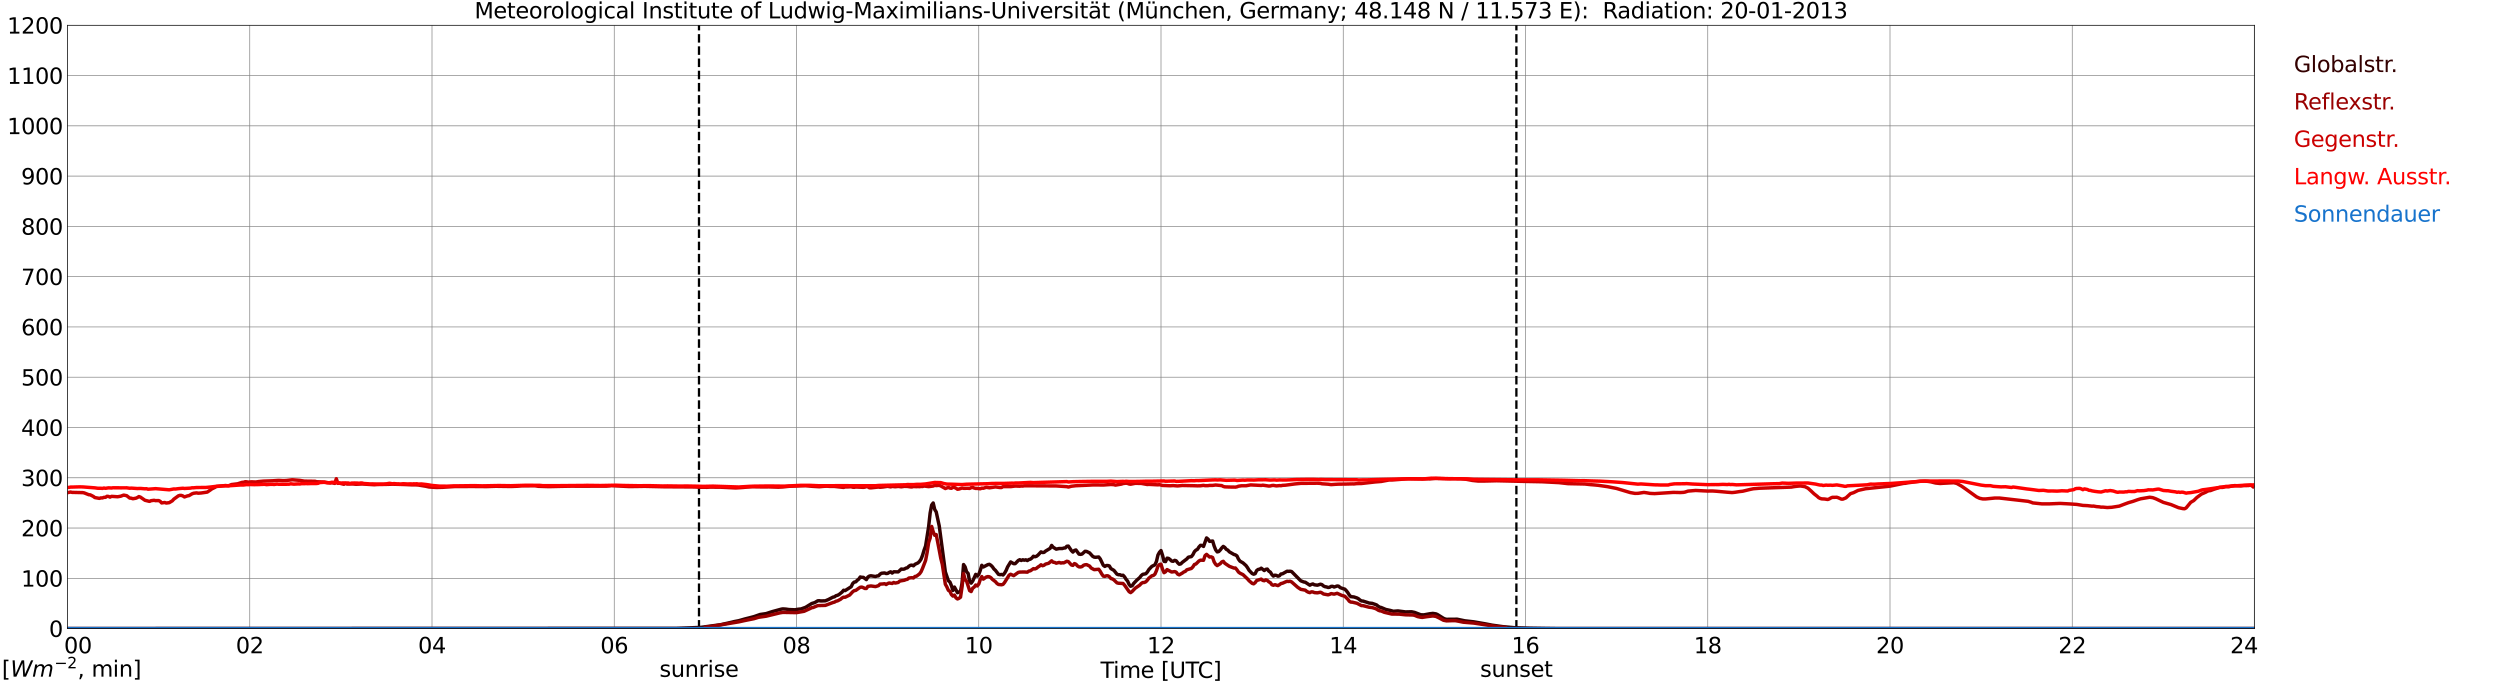 <?xml version="1.0" encoding="utf-8" standalone="no"?>
<!DOCTYPE svg PUBLIC "-//W3C//DTD SVG 1.1//EN"
  "http://www.w3.org/Graphics/SVG/1.1/DTD/svg11.dtd">
<svg xmlns:xlink="http://www.w3.org/1999/xlink" width="1085.4pt" height="296.64pt" viewBox="0 0 1085.4 296.64" xmlns="http://www.w3.org/2000/svg" version="1.1">
 <defs>
  <style type="text/css">*{stroke-linejoin: round; stroke-linecap: butt}</style>
 </defs>
 <g id="figure_1">
  <g id="patch_1">
   <path d="M 0 296.64 
L 1085.4 296.64 
L 1085.4 0 
L 0 0 
z
" style="fill: #ffffff"/>
  </g>
  <g id="axes_1">
   <g id="patch_2">
    <path d="M 29.306 272.909 
L 978.814 272.909 
L 978.814 10.976 
L 29.306 10.976 
z
" style="fill: #ffffff"/>
   </g>
   <g id="patch_3">
    <path d="M 978.814 272.909 
L 978.814 272.909 
L 978.814 10.976 
L 978.814 10.976 
z
" clip-path="url(#p985c5a6446)" style="fill: #d3d3d3; opacity: 0.25; stroke: #d3d3d3; stroke-linejoin: miter"/>
   </g>
   <g id="matplotlib.axis_1">
    <g id="xtick_1">
     <g id="line2d_1">
      <path d="M 29.306 272.909 
L 29.306 10.976 
" clip-path="url(#p985c5a6446)" style="fill: none; stroke: #808080; stroke-width: 0.3; stroke-linecap: square"/>
     </g>
     <g id="line2d_2"/>
     <g id="text_1">
      <!--    00 -->
      <g transform="translate(18.733 283.627) scale(0.095 -0.095)">
       <defs>
        <path id="DejaVuSans-20" transform="scale(0.016)"/>
        <path id="DejaVuSans-30" d="M 2034 4250 
Q 1547 4250 1301 3770 
Q 1056 3291 1056 2328 
Q 1056 1369 1301 889 
Q 1547 409 2034 409 
Q 2525 409 2770 889 
Q 3016 1369 3016 2328 
Q 3016 3291 2770 3770 
Q 2525 4250 2034 4250 
z
M 2034 4750 
Q 2819 4750 3233 4129 
Q 3647 3509 3647 2328 
Q 3647 1150 3233 529 
Q 2819 -91 2034 -91 
Q 1250 -91 836 529 
Q 422 1150 422 2328 
Q 422 3509 836 4129 
Q 1250 4750 2034 4750 
z
" transform="scale(0.016)"/>
       </defs>
       <use xlink:href="#DejaVuSans-20"/>
       <use xlink:href="#DejaVuSans-20" transform="translate(31.787 0)"/>
       <use xlink:href="#DejaVuSans-20" transform="translate(63.574 0)"/>
       <use xlink:href="#DejaVuSans-30" transform="translate(95.361 0)"/>
       <use xlink:href="#DejaVuSans-30" transform="translate(158.984 0)"/>
      </g>
     </g>
    </g>
    <g id="xtick_2">
     <g id="line2d_3">
      <path d="M 108.431 272.909 
L 108.431 10.976 
" clip-path="url(#p985c5a6446)" style="fill: none; stroke: #808080; stroke-width: 0.3; stroke-linecap: square"/>
     </g>
     <g id="line2d_4"/>
     <g id="text_2">
      <!-- 02 -->
      <g transform="translate(102.387 283.627) scale(0.095 -0.095)">
       <defs>
        <path id="DejaVuSans-32" d="M 1228 531 
L 3431 531 
L 3431 0 
L 469 0 
L 469 531 
Q 828 903 1448 1529 
Q 2069 2156 2228 2338 
Q 2531 2678 2651 2914 
Q 2772 3150 2772 3378 
Q 2772 3750 2511 3984 
Q 2250 4219 1831 4219 
Q 1534 4219 1204 4116 
Q 875 4013 500 3803 
L 500 4441 
Q 881 4594 1212 4672 
Q 1544 4750 1819 4750 
Q 2544 4750 2975 4387 
Q 3406 4025 3406 3419 
Q 3406 3131 3298 2873 
Q 3191 2616 2906 2266 
Q 2828 2175 2409 1742 
Q 1991 1309 1228 531 
z
" transform="scale(0.016)"/>
       </defs>
       <use xlink:href="#DejaVuSans-30"/>
       <use xlink:href="#DejaVuSans-32" transform="translate(63.623 0)"/>
      </g>
     </g>
    </g>
    <g id="xtick_3">
     <g id="line2d_5">
      <path d="M 187.557 272.909 
L 187.557 10.976 
" clip-path="url(#p985c5a6446)" style="fill: none; stroke: #808080; stroke-width: 0.3; stroke-linecap: square"/>
     </g>
     <g id="line2d_6"/>
     <g id="text_3">
      <!-- 04 -->
      <g transform="translate(181.513 283.627) scale(0.095 -0.095)">
       <defs>
        <path id="DejaVuSans-34" d="M 2419 4116 
L 825 1625 
L 2419 1625 
L 2419 4116 
z
M 2253 4666 
L 3047 4666 
L 3047 1625 
L 3713 1625 
L 3713 1100 
L 3047 1100 
L 3047 0 
L 2419 0 
L 2419 1100 
L 313 1100 
L 313 1709 
L 2253 4666 
z
" transform="scale(0.016)"/>
       </defs>
       <use xlink:href="#DejaVuSans-30"/>
       <use xlink:href="#DejaVuSans-34" transform="translate(63.623 0)"/>
      </g>
     </g>
    </g>
    <g id="xtick_4">
     <g id="line2d_7">
      <path d="M 266.683 272.909 
L 266.683 10.976 
" clip-path="url(#p985c5a6446)" style="fill: none; stroke: #808080; stroke-width: 0.3; stroke-linecap: square"/>
     </g>
     <g id="line2d_8"/>
     <g id="text_4">
      <!-- 06 -->
      <g transform="translate(260.638 283.627) scale(0.095 -0.095)">
       <defs>
        <path id="DejaVuSans-36" d="M 2113 2584 
Q 1688 2584 1439 2293 
Q 1191 2003 1191 1497 
Q 1191 994 1439 701 
Q 1688 409 2113 409 
Q 2538 409 2786 701 
Q 3034 994 3034 1497 
Q 3034 2003 2786 2293 
Q 2538 2584 2113 2584 
z
M 3366 4563 
L 3366 3988 
Q 3128 4100 2886 4159 
Q 2644 4219 2406 4219 
Q 1781 4219 1451 3797 
Q 1122 3375 1075 2522 
Q 1259 2794 1537 2939 
Q 1816 3084 2150 3084 
Q 2853 3084 3261 2657 
Q 3669 2231 3669 1497 
Q 3669 778 3244 343 
Q 2819 -91 2113 -91 
Q 1303 -91 875 529 
Q 447 1150 447 2328 
Q 447 3434 972 4092 
Q 1497 4750 2381 4750 
Q 2619 4750 2861 4703 
Q 3103 4656 3366 4563 
z
" transform="scale(0.016)"/>
       </defs>
       <use xlink:href="#DejaVuSans-30"/>
       <use xlink:href="#DejaVuSans-36" transform="translate(63.623 0)"/>
      </g>
     </g>
    </g>
    <g id="xtick_5">
     <g id="line2d_9">
      <path d="M 345.808 272.909 
L 345.808 10.976 
" clip-path="url(#p985c5a6446)" style="fill: none; stroke: #808080; stroke-width: 0.3; stroke-linecap: square"/>
     </g>
     <g id="line2d_10"/>
     <g id="text_5">
      <!-- 08 -->
      <g transform="translate(339.764 283.627) scale(0.095 -0.095)">
       <defs>
        <path id="DejaVuSans-38" d="M 2034 2216 
Q 1584 2216 1326 1975 
Q 1069 1734 1069 1313 
Q 1069 891 1326 650 
Q 1584 409 2034 409 
Q 2484 409 2743 651 
Q 3003 894 3003 1313 
Q 3003 1734 2745 1975 
Q 2488 2216 2034 2216 
z
M 1403 2484 
Q 997 2584 770 2862 
Q 544 3141 544 3541 
Q 544 4100 942 4425 
Q 1341 4750 2034 4750 
Q 2731 4750 3128 4425 
Q 3525 4100 3525 3541 
Q 3525 3141 3298 2862 
Q 3072 2584 2669 2484 
Q 3125 2378 3379 2068 
Q 3634 1759 3634 1313 
Q 3634 634 3220 271 
Q 2806 -91 2034 -91 
Q 1263 -91 848 271 
Q 434 634 434 1313 
Q 434 1759 690 2068 
Q 947 2378 1403 2484 
z
M 1172 3481 
Q 1172 3119 1398 2916 
Q 1625 2713 2034 2713 
Q 2441 2713 2670 2916 
Q 2900 3119 2900 3481 
Q 2900 3844 2670 4047 
Q 2441 4250 2034 4250 
Q 1625 4250 1398 4047 
Q 1172 3844 1172 3481 
z
" transform="scale(0.016)"/>
       </defs>
       <use xlink:href="#DejaVuSans-30"/>
       <use xlink:href="#DejaVuSans-38" transform="translate(63.623 0)"/>
      </g>
     </g>
    </g>
    <g id="xtick_6">
     <g id="line2d_11">
      <path d="M 424.934 272.909 
L 424.934 10.976 
" clip-path="url(#p985c5a6446)" style="fill: none; stroke: #808080; stroke-width: 0.3; stroke-linecap: square"/>
     </g>
     <g id="line2d_12"/>
     <g id="text_6">
      <!-- 10 -->
      <g transform="translate(418.89 283.627) scale(0.095 -0.095)">
       <defs>
        <path id="DejaVuSans-31" d="M 794 531 
L 1825 531 
L 1825 4091 
L 703 3866 
L 703 4441 
L 1819 4666 
L 2450 4666 
L 2450 531 
L 3481 531 
L 3481 0 
L 794 0 
L 794 531 
z
" transform="scale(0.016)"/>
       </defs>
       <use xlink:href="#DejaVuSans-31"/>
       <use xlink:href="#DejaVuSans-30" transform="translate(63.623 0)"/>
      </g>
     </g>
    </g>
    <g id="xtick_7">
     <g id="line2d_13">
      <path d="M 504.06 272.909 
L 504.06 10.976 
" clip-path="url(#p985c5a6446)" style="fill: none; stroke: #808080; stroke-width: 0.3; stroke-linecap: square"/>
     </g>
     <g id="line2d_14"/>
     <g id="text_7">
      <!-- 12 -->
      <g transform="translate(498.015 283.627) scale(0.095 -0.095)">
       <use xlink:href="#DejaVuSans-31"/>
       <use xlink:href="#DejaVuSans-32" transform="translate(63.623 0)"/>
      </g>
     </g>
    </g>
    <g id="xtick_8">
     <g id="line2d_15">
      <path d="M 583.185 272.909 
L 583.185 10.976 
" clip-path="url(#p985c5a6446)" style="fill: none; stroke: #808080; stroke-width: 0.3; stroke-linecap: square"/>
     </g>
     <g id="line2d_16"/>
     <g id="text_8">
      <!-- 14 -->
      <g transform="translate(577.141 283.627) scale(0.095 -0.095)">
       <use xlink:href="#DejaVuSans-31"/>
       <use xlink:href="#DejaVuSans-34" transform="translate(63.623 0)"/>
      </g>
     </g>
    </g>
    <g id="xtick_9">
     <g id="line2d_17">
      <path d="M 662.311 272.909 
L 662.311 10.976 
" clip-path="url(#p985c5a6446)" style="fill: none; stroke: #808080; stroke-width: 0.3; stroke-linecap: square"/>
     </g>
     <g id="line2d_18"/>
     <g id="text_9">
      <!-- 16 -->
      <g transform="translate(656.267 283.627) scale(0.095 -0.095)">
       <use xlink:href="#DejaVuSans-31"/>
       <use xlink:href="#DejaVuSans-36" transform="translate(63.623 0)"/>
      </g>
     </g>
    </g>
    <g id="xtick_10">
     <g id="line2d_19">
      <path d="M 741.437 272.909 
L 741.437 10.976 
" clip-path="url(#p985c5a6446)" style="fill: none; stroke: #808080; stroke-width: 0.3; stroke-linecap: square"/>
     </g>
     <g id="line2d_20"/>
     <g id="text_10">
      <!-- 18 -->
      <g transform="translate(735.392 283.627) scale(0.095 -0.095)">
       <use xlink:href="#DejaVuSans-31"/>
       <use xlink:href="#DejaVuSans-38" transform="translate(63.623 0)"/>
      </g>
     </g>
    </g>
    <g id="xtick_11">
     <g id="line2d_21">
      <path d="M 820.562 272.909 
L 820.562 10.976 
" clip-path="url(#p985c5a6446)" style="fill: none; stroke: #808080; stroke-width: 0.3; stroke-linecap: square"/>
     </g>
     <g id="line2d_22"/>
     <g id="text_11">
      <!-- 20 -->
      <g transform="translate(814.518 283.627) scale(0.095 -0.095)">
       <use xlink:href="#DejaVuSans-32"/>
       <use xlink:href="#DejaVuSans-30" transform="translate(63.623 0)"/>
      </g>
     </g>
    </g>
    <g id="xtick_12">
     <g id="line2d_23">
      <path d="M 899.688 272.909 
L 899.688 10.976 
" clip-path="url(#p985c5a6446)" style="fill: none; stroke: #808080; stroke-width: 0.3; stroke-linecap: square"/>
     </g>
     <g id="line2d_24"/>
     <g id="text_12">
      <!-- 22 -->
      <g transform="translate(893.644 283.627) scale(0.095 -0.095)">
       <use xlink:href="#DejaVuSans-32"/>
       <use xlink:href="#DejaVuSans-32" transform="translate(63.623 0)"/>
      </g>
     </g>
    </g>
    <g id="xtick_13">
     <g id="line2d_25">
      <path d="M 978.814 272.909 
L 978.814 10.976 
" clip-path="url(#p985c5a6446)" style="fill: none; stroke: #808080; stroke-width: 0.3; stroke-linecap: square"/>
     </g>
     <g id="line2d_26"/>
     <g id="text_13">
      <!-- 24    -->
      <g transform="translate(968.241 283.627) scale(0.095 -0.095)">
       <use xlink:href="#DejaVuSans-32"/>
       <use xlink:href="#DejaVuSans-34" transform="translate(63.623 0)"/>
       <use xlink:href="#DejaVuSans-20" transform="translate(127.246 0)"/>
       <use xlink:href="#DejaVuSans-20" transform="translate(159.033 0)"/>
       <use xlink:href="#DejaVuSans-20" transform="translate(190.82 0)"/>
      </g>
     </g>
    </g>
    <g id="text_14">
     <!-- Time [UTC] -->
     <g transform="translate(477.806 294.322) scale(0.095 -0.095)">
      <defs>
       <path id="DejaVuSans-54" d="M -19 4666 
L 3928 4666 
L 3928 4134 
L 2272 4134 
L 2272 0 
L 1638 0 
L 1638 4134 
L -19 4134 
L -19 4666 
z
" transform="scale(0.016)"/>
       <path id="DejaVuSans-69" d="M 603 3500 
L 1178 3500 
L 1178 0 
L 603 0 
L 603 3500 
z
M 603 4863 
L 1178 4863 
L 1178 4134 
L 603 4134 
L 603 4863 
z
" transform="scale(0.016)"/>
       <path id="DejaVuSans-6d" d="M 3328 2828 
Q 3544 3216 3844 3400 
Q 4144 3584 4550 3584 
Q 5097 3584 5394 3201 
Q 5691 2819 5691 2113 
L 5691 0 
L 5113 0 
L 5113 2094 
Q 5113 2597 4934 2840 
Q 4756 3084 4391 3084 
Q 3944 3084 3684 2787 
Q 3425 2491 3425 1978 
L 3425 0 
L 2847 0 
L 2847 2094 
Q 2847 2600 2669 2842 
Q 2491 3084 2119 3084 
Q 1678 3084 1418 2786 
Q 1159 2488 1159 1978 
L 1159 0 
L 581 0 
L 581 3500 
L 1159 3500 
L 1159 2956 
Q 1356 3278 1631 3431 
Q 1906 3584 2284 3584 
Q 2666 3584 2933 3390 
Q 3200 3197 3328 2828 
z
" transform="scale(0.016)"/>
       <path id="DejaVuSans-65" d="M 3597 1894 
L 3597 1613 
L 953 1613 
Q 991 1019 1311 708 
Q 1631 397 2203 397 
Q 2534 397 2845 478 
Q 3156 559 3463 722 
L 3463 178 
Q 3153 47 2828 -22 
Q 2503 -91 2169 -91 
Q 1331 -91 842 396 
Q 353 884 353 1716 
Q 353 2575 817 3079 
Q 1281 3584 2069 3584 
Q 2775 3584 3186 3129 
Q 3597 2675 3597 1894 
z
M 3022 2063 
Q 3016 2534 2758 2815 
Q 2500 3097 2075 3097 
Q 1594 3097 1305 2825 
Q 1016 2553 972 2059 
L 3022 2063 
z
" transform="scale(0.016)"/>
       <path id="DejaVuSans-5b" d="M 550 4863 
L 1875 4863 
L 1875 4416 
L 1125 4416 
L 1125 -397 
L 1875 -397 
L 1875 -844 
L 550 -844 
L 550 4863 
z
" transform="scale(0.016)"/>
       <path id="DejaVuSans-55" d="M 556 4666 
L 1191 4666 
L 1191 1831 
Q 1191 1081 1462 751 
Q 1734 422 2344 422 
Q 2950 422 3222 751 
Q 3494 1081 3494 1831 
L 3494 4666 
L 4128 4666 
L 4128 1753 
Q 4128 841 3676 375 
Q 3225 -91 2344 -91 
Q 1459 -91 1007 375 
Q 556 841 556 1753 
L 556 4666 
z
" transform="scale(0.016)"/>
       <path id="DejaVuSans-43" d="M 4122 4306 
L 4122 3641 
Q 3803 3938 3442 4084 
Q 3081 4231 2675 4231 
Q 1875 4231 1450 3742 
Q 1025 3253 1025 2328 
Q 1025 1406 1450 917 
Q 1875 428 2675 428 
Q 3081 428 3442 575 
Q 3803 722 4122 1019 
L 4122 359 
Q 3791 134 3420 21 
Q 3050 -91 2638 -91 
Q 1578 -91 968 557 
Q 359 1206 359 2328 
Q 359 3453 968 4101 
Q 1578 4750 2638 4750 
Q 3056 4750 3426 4639 
Q 3797 4528 4122 4306 
z
" transform="scale(0.016)"/>
       <path id="DejaVuSans-5d" d="M 1947 4863 
L 1947 -844 
L 622 -844 
L 622 -397 
L 1369 -397 
L 1369 4416 
L 622 4416 
L 622 4863 
L 1947 4863 
z
" transform="scale(0.016)"/>
      </defs>
      <use xlink:href="#DejaVuSans-54"/>
      <use xlink:href="#DejaVuSans-69" transform="translate(57.959 0)"/>
      <use xlink:href="#DejaVuSans-6d" transform="translate(85.742 0)"/>
      <use xlink:href="#DejaVuSans-65" transform="translate(183.154 0)"/>
      <use xlink:href="#DejaVuSans-20" transform="translate(244.678 0)"/>
      <use xlink:href="#DejaVuSans-5b" transform="translate(276.465 0)"/>
      <use xlink:href="#DejaVuSans-55" transform="translate(315.479 0)"/>
      <use xlink:href="#DejaVuSans-54" transform="translate(388.672 0)"/>
      <use xlink:href="#DejaVuSans-43" transform="translate(443.881 0)"/>
      <use xlink:href="#DejaVuSans-5d" transform="translate(513.705 0)"/>
     </g>
    </g>
   </g>
   <g id="matplotlib.axis_2">
    <g id="ytick_1">
     <g id="line2d_27">
      <path d="M 29.306 272.909 
L 978.814 272.909 
" clip-path="url(#p985c5a6446)" style="fill: none; stroke: #808080; stroke-width: 0.3; stroke-linecap: square"/>
     </g>
     <g id="line2d_28"/>
     <g id="text_15">
      <!-- 0 -->
      <g transform="translate(21.261 276.518) scale(0.095 -0.095)">
       <use xlink:href="#DejaVuSans-30"/>
      </g>
     </g>
    </g>
    <g id="ytick_2">
     <g id="line2d_29">
      <path d="M 29.306 251.081 
L 978.814 251.081 
" clip-path="url(#p985c5a6446)" style="fill: none; stroke: #808080; stroke-width: 0.3; stroke-linecap: square"/>
     </g>
     <g id="line2d_30"/>
     <g id="text_16">
      <!-- 100 -->
      <g transform="translate(9.173 254.69) scale(0.095 -0.095)">
       <use xlink:href="#DejaVuSans-31"/>
       <use xlink:href="#DejaVuSans-30" transform="translate(63.623 0)"/>
       <use xlink:href="#DejaVuSans-30" transform="translate(127.246 0)"/>
      </g>
     </g>
    </g>
    <g id="ytick_3">
     <g id="line2d_31">
      <path d="M 29.306 229.253 
L 978.814 229.253 
" clip-path="url(#p985c5a6446)" style="fill: none; stroke: #808080; stroke-width: 0.3; stroke-linecap: square"/>
     </g>
     <g id="line2d_32"/>
     <g id="text_17">
      <!-- 200 -->
      <g transform="translate(9.173 232.863) scale(0.095 -0.095)">
       <use xlink:href="#DejaVuSans-32"/>
       <use xlink:href="#DejaVuSans-30" transform="translate(63.623 0)"/>
       <use xlink:href="#DejaVuSans-30" transform="translate(127.246 0)"/>
      </g>
     </g>
    </g>
    <g id="ytick_4">
     <g id="line2d_33">
      <path d="M 29.306 207.426 
L 978.814 207.426 
" clip-path="url(#p985c5a6446)" style="fill: none; stroke: #808080; stroke-width: 0.3; stroke-linecap: square"/>
     </g>
     <g id="line2d_34"/>
     <g id="text_18">
      <!-- 300 -->
      <g transform="translate(9.173 211.035) scale(0.095 -0.095)">
       <defs>
        <path id="DejaVuSans-33" d="M 2597 2516 
Q 3050 2419 3304 2112 
Q 3559 1806 3559 1356 
Q 3559 666 3084 287 
Q 2609 -91 1734 -91 
Q 1441 -91 1130 -33 
Q 819 25 488 141 
L 488 750 
Q 750 597 1062 519 
Q 1375 441 1716 441 
Q 2309 441 2620 675 
Q 2931 909 2931 1356 
Q 2931 1769 2642 2001 
Q 2353 2234 1838 2234 
L 1294 2234 
L 1294 2753 
L 1863 2753 
Q 2328 2753 2575 2939 
Q 2822 3125 2822 3475 
Q 2822 3834 2567 4026 
Q 2313 4219 1838 4219 
Q 1578 4219 1281 4162 
Q 984 4106 628 3988 
L 628 4550 
Q 988 4650 1302 4700 
Q 1616 4750 1894 4750 
Q 2613 4750 3031 4423 
Q 3450 4097 3450 3541 
Q 3450 3153 3228 2886 
Q 3006 2619 2597 2516 
z
" transform="scale(0.016)"/>
       </defs>
       <use xlink:href="#DejaVuSans-33"/>
       <use xlink:href="#DejaVuSans-30" transform="translate(63.623 0)"/>
       <use xlink:href="#DejaVuSans-30" transform="translate(127.246 0)"/>
      </g>
     </g>
    </g>
    <g id="ytick_5">
     <g id="line2d_35">
      <path d="M 29.306 185.598 
L 978.814 185.598 
" clip-path="url(#p985c5a6446)" style="fill: none; stroke: #808080; stroke-width: 0.3; stroke-linecap: square"/>
     </g>
     <g id="line2d_36"/>
     <g id="text_19">
      <!-- 400 -->
      <g transform="translate(9.173 189.207) scale(0.095 -0.095)">
       <use xlink:href="#DejaVuSans-34"/>
       <use xlink:href="#DejaVuSans-30" transform="translate(63.623 0)"/>
       <use xlink:href="#DejaVuSans-30" transform="translate(127.246 0)"/>
      </g>
     </g>
    </g>
    <g id="ytick_6">
     <g id="line2d_37">
      <path d="M 29.306 163.77 
L 978.814 163.77 
" clip-path="url(#p985c5a6446)" style="fill: none; stroke: #808080; stroke-width: 0.3; stroke-linecap: square"/>
     </g>
     <g id="line2d_38"/>
     <g id="text_20">
      <!-- 500 -->
      <g transform="translate(9.173 167.379) scale(0.095 -0.095)">
       <defs>
        <path id="DejaVuSans-35" d="M 691 4666 
L 3169 4666 
L 3169 4134 
L 1269 4134 
L 1269 2991 
Q 1406 3038 1543 3061 
Q 1681 3084 1819 3084 
Q 2600 3084 3056 2656 
Q 3513 2228 3513 1497 
Q 3513 744 3044 326 
Q 2575 -91 1722 -91 
Q 1428 -91 1123 -41 
Q 819 9 494 109 
L 494 744 
Q 775 591 1075 516 
Q 1375 441 1709 441 
Q 2250 441 2565 725 
Q 2881 1009 2881 1497 
Q 2881 1984 2565 2268 
Q 2250 2553 1709 2553 
Q 1456 2553 1204 2497 
Q 953 2441 691 2322 
L 691 4666 
z
" transform="scale(0.016)"/>
       </defs>
       <use xlink:href="#DejaVuSans-35"/>
       <use xlink:href="#DejaVuSans-30" transform="translate(63.623 0)"/>
       <use xlink:href="#DejaVuSans-30" transform="translate(127.246 0)"/>
      </g>
     </g>
    </g>
    <g id="ytick_7">
     <g id="line2d_39">
      <path d="M 29.306 141.942 
L 978.814 141.942 
" clip-path="url(#p985c5a6446)" style="fill: none; stroke: #808080; stroke-width: 0.3; stroke-linecap: square"/>
     </g>
     <g id="line2d_40"/>
     <g id="text_21">
      <!-- 600 -->
      <g transform="translate(9.173 145.551) scale(0.095 -0.095)">
       <use xlink:href="#DejaVuSans-36"/>
       <use xlink:href="#DejaVuSans-30" transform="translate(63.623 0)"/>
       <use xlink:href="#DejaVuSans-30" transform="translate(127.246 0)"/>
      </g>
     </g>
    </g>
    <g id="ytick_8">
     <g id="line2d_41">
      <path d="M 29.306 120.114 
L 978.814 120.114 
" clip-path="url(#p985c5a6446)" style="fill: none; stroke: #808080; stroke-width: 0.3; stroke-linecap: square"/>
     </g>
     <g id="line2d_42"/>
     <g id="text_22">
      <!-- 700 -->
      <g transform="translate(9.173 123.724) scale(0.095 -0.095)">
       <defs>
        <path id="DejaVuSans-37" d="M 525 4666 
L 3525 4666 
L 3525 4397 
L 1831 0 
L 1172 0 
L 2766 4134 
L 525 4134 
L 525 4666 
z
" transform="scale(0.016)"/>
       </defs>
       <use xlink:href="#DejaVuSans-37"/>
       <use xlink:href="#DejaVuSans-30" transform="translate(63.623 0)"/>
       <use xlink:href="#DejaVuSans-30" transform="translate(127.246 0)"/>
      </g>
     </g>
    </g>
    <g id="ytick_9">
     <g id="line2d_43">
      <path d="M 29.306 98.287 
L 978.814 98.287 
" clip-path="url(#p985c5a6446)" style="fill: none; stroke: #808080; stroke-width: 0.3; stroke-linecap: square"/>
     </g>
     <g id="line2d_44"/>
     <g id="text_23">
      <!-- 800 -->
      <g transform="translate(9.173 101.896) scale(0.095 -0.095)">
       <use xlink:href="#DejaVuSans-38"/>
       <use xlink:href="#DejaVuSans-30" transform="translate(63.623 0)"/>
       <use xlink:href="#DejaVuSans-30" transform="translate(127.246 0)"/>
      </g>
     </g>
    </g>
    <g id="ytick_10">
     <g id="line2d_45">
      <path d="M 29.306 76.459 
L 978.814 76.459 
" clip-path="url(#p985c5a6446)" style="fill: none; stroke: #808080; stroke-width: 0.3; stroke-linecap: square"/>
     </g>
     <g id="line2d_46"/>
     <g id="text_24">
      <!-- 900 -->
      <g transform="translate(9.173 80.068) scale(0.095 -0.095)">
       <defs>
        <path id="DejaVuSans-39" d="M 703 97 
L 703 672 
Q 941 559 1184 500 
Q 1428 441 1663 441 
Q 2288 441 2617 861 
Q 2947 1281 2994 2138 
Q 2813 1869 2534 1725 
Q 2256 1581 1919 1581 
Q 1219 1581 811 2004 
Q 403 2428 403 3163 
Q 403 3881 828 4315 
Q 1253 4750 1959 4750 
Q 2769 4750 3195 4129 
Q 3622 3509 3622 2328 
Q 3622 1225 3098 567 
Q 2575 -91 1691 -91 
Q 1453 -91 1209 -44 
Q 966 3 703 97 
z
M 1959 2075 
Q 2384 2075 2632 2365 
Q 2881 2656 2881 3163 
Q 2881 3666 2632 3958 
Q 2384 4250 1959 4250 
Q 1534 4250 1286 3958 
Q 1038 3666 1038 3163 
Q 1038 2656 1286 2365 
Q 1534 2075 1959 2075 
z
" transform="scale(0.016)"/>
       </defs>
       <use xlink:href="#DejaVuSans-39"/>
       <use xlink:href="#DejaVuSans-30" transform="translate(63.623 0)"/>
       <use xlink:href="#DejaVuSans-30" transform="translate(127.246 0)"/>
      </g>
     </g>
    </g>
    <g id="ytick_11">
     <g id="line2d_47">
      <path d="M 29.306 54.631 
L 978.814 54.631 
" clip-path="url(#p985c5a6446)" style="fill: none; stroke: #808080; stroke-width: 0.3; stroke-linecap: square"/>
     </g>
     <g id="line2d_48"/>
     <g id="text_25">
      <!-- 1000 -->
      <g transform="translate(3.128 58.24) scale(0.095 -0.095)">
       <use xlink:href="#DejaVuSans-31"/>
       <use xlink:href="#DejaVuSans-30" transform="translate(63.623 0)"/>
       <use xlink:href="#DejaVuSans-30" transform="translate(127.246 0)"/>
       <use xlink:href="#DejaVuSans-30" transform="translate(190.869 0)"/>
      </g>
     </g>
    </g>
    <g id="ytick_12">
     <g id="line2d_49">
      <path d="M 29.306 32.803 
L 978.814 32.803 
" clip-path="url(#p985c5a6446)" style="fill: none; stroke: #808080; stroke-width: 0.3; stroke-linecap: square"/>
     </g>
     <g id="line2d_50"/>
     <g id="text_26">
      <!-- 1100 -->
      <g transform="translate(3.128 36.413) scale(0.095 -0.095)">
       <use xlink:href="#DejaVuSans-31"/>
       <use xlink:href="#DejaVuSans-31" transform="translate(63.623 0)"/>
       <use xlink:href="#DejaVuSans-30" transform="translate(127.246 0)"/>
       <use xlink:href="#DejaVuSans-30" transform="translate(190.869 0)"/>
      </g>
     </g>
    </g>
    <g id="ytick_13">
     <g id="line2d_51">
      <path d="M 29.306 10.976 
L 978.814 10.976 
" clip-path="url(#p985c5a6446)" style="fill: none; stroke: #808080; stroke-width: 0.3; stroke-linecap: square"/>
     </g>
     <g id="line2d_52"/>
     <g id="text_27">
      <!-- 1200 -->
      <g transform="translate(3.128 14.585) scale(0.095 -0.095)">
       <use xlink:href="#DejaVuSans-31"/>
       <use xlink:href="#DejaVuSans-32" transform="translate(63.623 0)"/>
       <use xlink:href="#DejaVuSans-30" transform="translate(127.246 0)"/>
       <use xlink:href="#DejaVuSans-30" transform="translate(190.869 0)"/>
      </g>
     </g>
    </g>
   </g>
   <g id="line2d_53">
    <path d="M 303.476 272.909 
L 303.476 10.976 
" clip-path="url(#p985c5a6446)" style="fill: none; stroke-dasharray: 3.7,1.6; stroke-dashoffset: 0; stroke: #000000"/>
   </g>
   <g id="line2d_54">
    <path d="M 658.355 272.909 
L 658.355 10.976 
" clip-path="url(#p985c5a6446)" style="fill: none; stroke-dasharray: 3.7,1.6; stroke-dashoffset: 0; stroke: #000000"/>
   </g>
   <g id="line2d_55">
    <path d="M 29.306 272.909 
L 293.717 272.819 
L 304.267 272.387 
L 312.839 271.226 
L 315.477 270.643 
L 317.455 270.191 
L 318.774 269.868 
L 320.752 269.482 
L 323.39 268.729 
L 325.368 268.233 
L 327.346 267.716 
L 329.983 266.79 
L 331.302 266.596 
L 332.621 266.404 
L 335.258 265.542 
L 339.215 264.466 
L 339.874 264.359 
L 341.193 264.444 
L 342.512 264.638 
L 345.149 264.745 
L 346.468 264.509 
L 347.787 264.381 
L 349.765 263.669 
L 352.402 262.034 
L 353.721 261.624 
L 355.04 260.849 
L 355.699 260.807 
L 356.359 260.914 
L 358.337 260.849 
L 359.655 260.29 
L 360.974 259.6 
L 361.634 259.258 
L 362.293 259.127 
L 362.952 258.633 
L 363.612 258.461 
L 364.271 258.116 
L 365.59 257.062 
L 366.249 256.265 
L 366.909 256.416 
L 369.546 254.737 
L 370.206 253.358 
L 370.865 252.712 
L 371.524 252.626 
L 372.184 251.937 
L 372.843 251.422 
L 373.502 250.496 
L 374.162 250.668 
L 374.821 250.647 
L 376.14 251.635 
L 376.799 250.538 
L 377.459 250.108 
L 378.118 249.979 
L 380.096 250.302 
L 380.756 250.064 
L 381.415 250.001 
L 382.074 249.289 
L 382.734 248.881 
L 384.053 248.752 
L 384.712 249.01 
L 385.371 248.946 
L 386.031 248.536 
L 386.69 248.257 
L 387.349 248.796 
L 388.009 248.257 
L 389.987 248.278 
L 391.306 247.052 
L 391.965 247.137 
L 392.624 247.052 
L 393.284 246.663 
L 393.943 246.512 
L 394.603 245.847 
L 395.262 245.436 
L 395.921 245.351 
L 396.581 245.652 
L 397.24 245.006 
L 398.559 244.382 
L 399.218 243.736 
L 399.878 242.767 
L 400.537 241.066 
L 401.196 238.849 
L 401.856 237.041 
L 403.175 228.668 
L 403.834 222.727 
L 404.493 219.261 
L 405.153 218.379 
L 405.812 221.199 
L 406.471 222.275 
L 407.79 228.409 
L 410.428 248.278 
L 411.746 252.131 
L 412.406 252.67 
L 413.065 254.264 
L 413.725 256.328 
L 414.384 254.888 
L 415.703 257.319 
L 417.022 256.717 
L 417.681 253.207 
L 418.34 245.113 
L 419 246.104 
L 419.659 248.257 
L 420.318 248.946 
L 420.978 252.454 
L 421.637 253.166 
L 422.297 252.282 
L 423.615 249.376 
L 424.275 250.129 
L 424.934 249.376 
L 425.593 247.632 
L 426.253 245.436 
L 426.912 246.168 
L 428.89 245.135 
L 429.55 245.006 
L 430.209 245.415 
L 430.869 246.082 
L 431.528 247.03 
L 432.187 247.632 
L 433.506 249.354 
L 434.165 249.505 
L 434.825 249.398 
L 435.484 249.634 
L 436.144 248.859 
L 436.803 247.698 
L 437.462 246.126 
L 438.781 243.974 
L 440.1 244.727 
L 440.759 244.705 
L 442.078 243.35 
L 442.737 243.005 
L 443.397 243.328 
L 444.056 243.027 
L 444.716 243.219 
L 445.375 243.046 
L 446.034 243.369 
L 446.694 242.939 
L 447.353 242.767 
L 448.012 242.271 
L 448.672 241.496 
L 449.331 241.734 
L 449.991 241.518 
L 450.65 241.003 
L 451.969 239.604 
L 452.628 239.883 
L 453.287 239.818 
L 453.947 239.259 
L 455.925 238.074 
L 456.584 236.806 
L 457.244 237.6 
L 458.563 238.419 
L 459.881 238.139 
L 461.2 238.161 
L 461.859 237.945 
L 462.519 237.882 
L 463.178 237.17 
L 463.838 237.085 
L 465.156 239.043 
L 465.816 239.689 
L 466.475 238.98 
L 467.134 238.785 
L 468.453 240.571 
L 469.113 240.68 
L 469.772 240.549 
L 471.091 239.344 
L 471.75 239.41 
L 473.069 240.056 
L 474.388 241.518 
L 475.047 241.885 
L 475.706 241.95 
L 477.025 241.82 
L 477.685 242.66 
L 479.003 245.415 
L 479.663 245.91 
L 480.322 245.543 
L 480.981 245.524 
L 481.641 245.716 
L 482.3 246.857 
L 483.619 247.632 
L 484.938 249.289 
L 485.597 249.527 
L 486.256 249.527 
L 486.916 249.85 
L 487.575 249.743 
L 488.235 250.452 
L 488.894 251.507 
L 489.553 252.282 
L 490.213 253.746 
L 490.872 254.521 
L 491.532 254.305 
L 492.191 253.316 
L 493.51 251.917 
L 494.828 250.754 
L 495.488 249.894 
L 496.147 249.354 
L 497.466 249.097 
L 498.125 248.363 
L 498.785 247.287 
L 500.103 245.888 
L 501.422 245.222 
L 502.082 243.758 
L 502.741 240.96 
L 503.4 239.774 
L 504.06 239.043 
L 504.719 241.066 
L 505.379 243.714 
L 506.038 243.823 
L 506.697 242.337 
L 507.357 242.444 
L 508.016 242.939 
L 508.675 243.585 
L 509.335 243.692 
L 509.994 243.284 
L 510.654 243.478 
L 511.313 244.338 
L 511.972 244.963 
L 512.632 244.834 
L 513.291 244.166 
L 515.269 242.66 
L 515.929 241.907 
L 517.247 241.647 
L 517.907 240.831 
L 518.566 239.517 
L 519.226 238.849 
L 519.885 238.506 
L 520.544 237.471 
L 521.204 236.762 
L 521.863 236.806 
L 522.522 237.236 
L 523.841 233.553 
L 524.501 234.092 
L 525.16 235.04 
L 526.479 234.889 
L 527.138 237.063 
L 527.797 238.72 
L 528.457 239.604 
L 529.116 239.473 
L 529.776 238.785 
L 530.435 237.901 
L 531.094 237.236 
L 531.754 237.688 
L 532.413 238.506 
L 533.073 238.849 
L 533.732 239.582 
L 535.051 240.335 
L 535.71 240.722 
L 536.369 240.916 
L 537.029 241.346 
L 537.688 242.745 
L 538.348 243.629 
L 539.666 244.382 
L 540.985 245.565 
L 541.644 246.491 
L 542.304 247.61 
L 543.623 248.988 
L 544.282 249.289 
L 544.941 249.053 
L 545.601 247.698 
L 546.26 247.224 
L 546.919 247.115 
L 547.579 246.685 
L 548.898 247.698 
L 549.557 247.18 
L 550.216 247.073 
L 550.876 247.977 
L 551.535 248.385 
L 552.195 249.44 
L 552.854 250.108 
L 553.513 249.721 
L 554.173 249.828 
L 554.832 250.151 
L 555.491 249.979 
L 556.151 249.204 
L 556.81 249.119 
L 558.788 247.999 
L 559.448 248.062 
L 560.107 247.999 
L 560.766 248.15 
L 564.723 252.153 
L 566.042 252.67 
L 566.701 252.777 
L 568.679 254.069 
L 569.338 253.724 
L 569.998 253.53 
L 570.657 253.897 
L 571.976 254.069 
L 573.295 253.639 
L 573.954 253.831 
L 574.613 254.414 
L 575.273 254.715 
L 575.932 254.822 
L 576.592 255.058 
L 577.251 254.973 
L 577.91 254.584 
L 578.57 254.543 
L 579.229 254.866 
L 580.548 254.414 
L 581.207 254.499 
L 581.867 255.124 
L 583.185 255.597 
L 583.845 255.77 
L 584.504 256.438 
L 585.164 257.298 
L 585.823 258.352 
L 586.482 259.042 
L 587.801 259.17 
L 589.12 259.6 
L 589.779 259.945 
L 590.439 260.506 
L 591.098 260.914 
L 591.757 260.958 
L 593.736 261.582 
L 594.395 261.818 
L 595.714 261.947 
L 597.032 262.399 
L 597.692 262.658 
L 598.351 263.217 
L 599.011 263.606 
L 599.67 263.756 
L 601.648 264.595 
L 603.626 265.027 
L 604.945 265.391 
L 606.923 265.241 
L 610.22 265.671 
L 612.858 265.607 
L 614.176 265.887 
L 616.814 266.9 
L 618.133 266.963 
L 620.77 266.467 
L 622.089 266.317 
L 623.408 266.511 
L 624.067 266.79 
L 626.705 268.449 
L 627.364 268.729 
L 628.023 268.879 
L 632.639 268.836 
L 635.936 269.525 
L 639.892 269.977 
L 645.167 270.903 
L 647.805 271.42 
L 652.42 272.064 
L 657.695 272.538 
L 660.992 272.625 
L 664.289 272.732 
L 670.883 272.839 
L 676.158 272.909 
L 978.154 272.909 
L 978.154 272.909 
" clip-path="url(#p985c5a6446)" style="fill: none; stroke: #330000; stroke-width: 1.5; stroke-linecap: square"/>
   </g>
   <g id="line2d_56">
    <path d="M 29.306 272.909 
L 305.586 272.909 
L 306.246 272.245 
L 308.883 271.964 
L 320.752 269.984 
L 323.39 269.403 
L 327.346 268.607 
L 329.324 268.004 
L 332.621 267.53 
L 338.555 266.088 
L 339.874 265.872 
L 345.808 265.981 
L 349.105 265.4 
L 351.743 264.193 
L 352.402 263.848 
L 353.062 263.741 
L 355.04 262.923 
L 358.337 262.837 
L 361.634 261.589 
L 362.293 261.416 
L 362.952 261.03 
L 363.612 260.88 
L 364.93 260.19 
L 365.59 259.631 
L 366.249 259.264 
L 366.909 259.308 
L 368.887 258.339 
L 370.206 256.918 
L 370.865 256.422 
L 371.524 256.337 
L 372.843 255.39 
L 373.502 254.958 
L 374.162 254.894 
L 374.821 255.13 
L 375.481 255.497 
L 376.14 255.497 
L 376.799 254.593 
L 378.118 254.399 
L 380.096 254.678 
L 381.415 254.27 
L 382.074 253.602 
L 383.393 253.517 
L 384.053 253.408 
L 384.712 253.775 
L 385.371 253.366 
L 386.031 253.107 
L 387.349 253.323 
L 388.009 252.893 
L 388.668 253.15 
L 389.987 252.871 
L 390.646 252.268 
L 392.624 251.924 
L 393.284 251.644 
L 393.943 251.515 
L 394.603 250.954 
L 395.921 250.804 
L 396.581 250.933 
L 397.24 250.267 
L 397.899 250.158 
L 399.218 249.147 
L 399.878 248.243 
L 400.537 246.735 
L 401.856 243.313 
L 402.515 239.89 
L 403.175 235.586 
L 403.834 233.604 
L 404.493 228.568 
L 405.153 230.849 
L 405.812 232.399 
L 406.471 232.097 
L 407.79 238.899 
L 408.45 242.409 
L 409.109 245.013 
L 410.428 253.646 
L 411.087 254.807 
L 411.746 256.294 
L 412.406 256.702 
L 413.065 258.145 
L 413.725 258.791 
L 414.384 258.361 
L 415.043 259.565 
L 415.703 260.039 
L 416.362 259.76 
L 417.022 259.264 
L 417.681 254.829 
L 418.34 248.996 
L 419 251.644 
L 419.659 252.332 
L 420.978 256.422 
L 421.637 256.83 
L 422.297 255.368 
L 422.956 254.894 
L 423.615 253.991 
L 424.275 254.399 
L 424.934 253.58 
L 425.593 251.622 
L 426.253 250.33 
L 426.912 251.428 
L 428.231 250.503 
L 428.89 250.33 
L 429.55 250.417 
L 430.209 250.826 
L 430.869 251.535 
L 432.187 252.548 
L 432.847 253.323 
L 433.506 253.753 
L 434.825 253.882 
L 435.484 253.709 
L 436.144 252.893 
L 438.122 249.706 
L 438.781 249.32 
L 440.1 249.922 
L 442.078 248.523 
L 442.737 248.372 
L 444.716 248.329 
L 446.034 248.414 
L 446.694 247.94 
L 447.353 247.811 
L 448.672 246.886 
L 449.331 247.015 
L 449.991 246.735 
L 450.65 246.176 
L 451.309 245.766 
L 451.969 245.207 
L 452.628 245.615 
L 453.287 245.401 
L 453.947 244.906 
L 455.266 244.561 
L 456.584 243.485 
L 457.244 244.109 
L 457.903 244.175 
L 458.563 244.517 
L 459.881 244.175 
L 460.541 244.454 
L 461.2 244.347 
L 461.859 244.367 
L 463.178 243.679 
L 463.838 243.83 
L 465.156 245.292 
L 465.816 245.465 
L 466.475 244.69 
L 467.134 244.971 
L 467.794 245.703 
L 468.453 246.111 
L 469.113 246.155 
L 469.772 245.982 
L 470.431 245.423 
L 471.091 245.207 
L 471.75 245.142 
L 473.069 245.766 
L 473.728 246.606 
L 475.047 247.318 
L 477.025 247.145 
L 477.685 248.071 
L 478.344 249.232 
L 479.003 250.116 
L 479.663 250.245 
L 480.322 249.985 
L 480.981 249.985 
L 481.641 250.374 
L 482.3 251.171 
L 482.96 251.343 
L 483.619 251.773 
L 484.938 253.043 
L 485.597 253.216 
L 487.575 253.323 
L 488.235 254.054 
L 490.213 256.874 
L 490.872 257.284 
L 491.532 256.789 
L 492.85 255.39 
L 494.828 254.032 
L 495.488 253.301 
L 496.147 252.915 
L 496.807 252.893 
L 497.466 252.592 
L 498.125 251.902 
L 498.785 251.02 
L 500.103 249.985 
L 500.763 249.835 
L 501.422 249.276 
L 502.082 247.77 
L 502.741 245.788 
L 503.4 245.078 
L 504.06 244.95 
L 504.719 247.145 
L 505.379 248.63 
L 506.038 248.243 
L 506.697 247.296 
L 508.675 248.35 
L 509.994 248.156 
L 510.654 248.414 
L 511.313 249.276 
L 511.972 249.577 
L 513.291 248.824 
L 513.95 248.329 
L 514.61 248.071 
L 515.269 247.381 
L 516.588 246.995 
L 517.247 246.801 
L 517.907 246.111 
L 518.566 245.078 
L 519.226 244.862 
L 520.544 243.55 
L 521.204 243.206 
L 522.522 243.249 
L 523.182 241.226 
L 523.841 240.687 
L 525.16 241.85 
L 525.819 241.741 
L 526.479 242.064 
L 527.138 243.98 
L 527.797 245.013 
L 528.457 245.552 
L 529.776 244.734 
L 530.435 243.98 
L 531.094 243.701 
L 531.754 244.539 
L 533.732 245.875 
L 535.71 246.628 
L 536.369 246.606 
L 537.029 247.381 
L 537.688 248.35 
L 538.348 248.846 
L 539.666 249.492 
L 541.644 251.365 
L 542.304 252.14 
L 543.623 253.257 
L 544.282 253.473 
L 544.941 252.956 
L 545.601 252.031 
L 547.579 251.428 
L 548.238 251.989 
L 548.898 252.14 
L 549.557 251.751 
L 550.216 251.989 
L 550.876 252.613 
L 551.535 252.956 
L 552.195 253.862 
L 552.854 254.098 
L 553.513 253.84 
L 554.832 254.248 
L 555.491 253.862 
L 556.151 253.345 
L 556.81 253.216 
L 558.129 252.633 
L 558.788 252.375 
L 559.448 252.463 
L 560.107 252.354 
L 560.766 252.655 
L 563.404 254.979 
L 564.723 255.864 
L 566.701 256.228 
L 567.36 256.767 
L 568.02 257.112 
L 568.679 257.304 
L 569.338 256.961 
L 569.998 257.003 
L 570.657 257.284 
L 571.976 257.391 
L 573.295 257.112 
L 573.954 257.435 
L 574.613 257.887 
L 576.592 258.251 
L 577.251 258.059 
L 577.91 257.714 
L 579.229 257.95 
L 580.548 257.586 
L 582.526 258.489 
L 583.845 258.854 
L 585.164 260.168 
L 585.823 261.05 
L 586.482 261.416 
L 587.142 261.438 
L 589.12 261.912 
L 591.098 262.944 
L 591.757 262.944 
L 594.395 263.634 
L 595.714 263.785 
L 597.032 264.171 
L 597.692 264.472 
L 598.351 264.905 
L 599.011 265.184 
L 599.67 265.269 
L 600.989 265.83 
L 604.286 266.605 
L 605.604 266.605 
L 607.582 266.649 
L 610.22 266.928 
L 613.517 267.013 
L 614.176 267.164 
L 615.495 267.703 
L 616.814 267.982 
L 617.473 268.048 
L 619.451 267.744 
L 622.089 267.423 
L 623.408 267.616 
L 624.726 268.24 
L 626.705 269.296 
L 628.023 269.554 
L 630.661 269.467 
L 631.98 269.488 
L 633.298 269.726 
L 635.276 270.134 
L 639.892 270.523 
L 649.783 272.029 
L 653.739 272.396 
L 654.399 272.909 
L 978.154 272.909 
L 978.154 272.909 
" clip-path="url(#p985c5a6446)" style="fill: none; stroke: #990000; stroke-width: 1.5; stroke-linecap: square"/>
   </g>
   <g id="line2d_57">
    <path d="M 29.306 213.9 
L 30.625 213.622 
L 31.284 213.769 
L 35.9 213.876 
L 36.559 213.998 
L 38.537 214.784 
L 39.197 214.847 
L 40.515 215.519 
L 41.175 216.023 
L 43.153 216.377 
L 43.812 216.165 
L 44.472 216.178 
L 45.131 215.927 
L 45.79 215.93 
L 46.45 215.465 
L 47.109 215.528 
L 47.768 215.831 
L 48.428 215.493 
L 51.065 215.672 
L 52.384 215.438 
L 53.703 214.95 
L 55.022 215.216 
L 56.34 216.261 
L 57 216.288 
L 57.659 216.532 
L 58.978 216.307 
L 59.637 216.019 
L 60.297 215.6 
L 60.956 215.823 
L 62.934 217.198 
L 64.912 217.685 
L 65.572 217.388 
L 66.89 217.207 
L 67.55 217.362 
L 68.869 217.322 
L 69.528 217.65 
L 70.187 218.355 
L 71.506 218.158 
L 72.166 218.401 
L 73.484 218.232 
L 74.803 217.444 
L 75.462 216.718 
L 77.441 215.273 
L 78.1 215.061 
L 78.759 215.094 
L 79.419 215.332 
L 80.078 215.755 
L 81.397 215.292 
L 82.056 215.181 
L 83.375 214.399 
L 84.034 214.157 
L 85.353 213.987 
L 86.013 214.127 
L 87.331 214.037 
L 89.969 213.655 
L 91.288 212.765 
L 91.947 212.276 
L 93.266 211.621 
L 93.925 211.224 
L 97.881 210.796 
L 99.2 210.922 
L 100.519 210.368 
L 103.156 210.047 
L 105.135 209.41 
L 105.794 209.377 
L 106.453 209.148 
L 107.113 209.18 
L 107.772 209.34 
L 109.091 209.187 
L 111.069 209.272 
L 112.388 209.063 
L 114.366 208.877 
L 118.322 208.737 
L 120.96 208.554 
L 122.938 208.672 
L 124.257 208.622 
L 125.575 208.462 
L 126.894 208.294 
L 130.191 208.563 
L 132.169 208.886 
L 136.785 208.947 
L 137.444 209.146 
L 140.741 209.272 
L 143.379 209.72 
L 144.038 209.615 
L 145.357 209.87 
L 146.016 207.834 
L 146.676 209.851 
L 147.335 209.75 
L 148.654 210.099 
L 149.313 210.257 
L 149.972 209.857 
L 150.632 210.163 
L 153.269 210.139 
L 154.588 210.263 
L 157.226 210.139 
L 162.501 210.46 
L 163.819 210.361 
L 165.798 210.335 
L 167.776 210.3 
L 170.413 210.222 
L 172.391 210.272 
L 175.688 210.366 
L 178.985 210.519 
L 180.304 210.501 
L 181.623 210.586 
L 184.92 211.134 
L 186.238 211.433 
L 187.557 211.534 
L 189.535 211.647 
L 192.173 211.577 
L 197.448 211.237 
L 199.426 211.248 
L 204.701 211.21 
L 211.295 211.261 
L 215.251 211.123 
L 221.845 211.219 
L 224.482 211.11 
L 226.461 210.949 
L 232.395 210.92 
L 233.714 211.134 
L 238.329 211.278 
L 243.604 211.154 
L 248.22 211.066 
L 251.517 211.093 
L 255.473 211.079 
L 263.386 211.055 
L 264.705 210.964 
L 265.364 210.857 
L 273.277 211.248 
L 277.892 211.184 
L 279.87 211.147 
L 289.102 211.363 
L 291.08 211.365 
L 293.717 211.37 
L 301.63 211.431 
L 303.608 211.538 
L 306.905 211.573 
L 308.224 211.499 
L 312.839 211.527 
L 315.477 211.651 
L 319.433 211.852 
L 321.411 211.73 
L 322.73 211.63 
L 324.049 211.499 
L 326.686 211.348 
L 330.643 211.405 
L 333.94 211.394 
L 337.896 211.523 
L 339.874 211.422 
L 342.512 211.132 
L 349.765 210.885 
L 351.083 211.005 
L 352.402 211.125 
L 355.699 211.328 
L 357.677 211.143 
L 358.996 211.082 
L 360.315 211.18 
L 362.293 211.186 
L 366.249 211.625 
L 366.909 211.418 
L 368.227 211.4 
L 369.546 211.322 
L 370.206 211.531 
L 370.865 211.577 
L 371.524 211.44 
L 374.821 211.588 
L 375.481 211.509 
L 376.14 211.245 
L 376.799 211.376 
L 377.459 211.776 
L 378.118 211.804 
L 381.415 211.448 
L 382.074 211.566 
L 383.393 211.444 
L 385.371 211.141 
L 386.69 211.394 
L 387.349 211.186 
L 388.668 211.335 
L 389.987 211.18 
L 391.306 211.361 
L 392.624 211.154 
L 393.943 211.186 
L 395.262 211.389 
L 395.921 211.416 
L 396.581 211.224 
L 397.899 211.3 
L 398.559 211.239 
L 399.218 211.311 
L 399.878 211.189 
L 400.537 211.23 
L 401.196 211.014 
L 403.175 211.274 
L 405.153 211.021 
L 405.812 210.715 
L 406.471 210.822 
L 407.79 210.708 
L 408.45 210.979 
L 410.428 212.101 
L 411.746 211.614 
L 412.406 211.907 
L 413.065 212.001 
L 413.725 211.542 
L 414.384 211.656 
L 415.043 211.953 
L 415.703 212.415 
L 416.362 212.321 
L 417.681 211.883 
L 418.34 212.009 
L 420.318 211.998 
L 420.978 212.055 
L 421.637 211.726 
L 422.297 211.608 
L 422.956 211.896 
L 423.615 212.055 
L 424.275 212.042 
L 425.593 212.212 
L 426.253 211.926 
L 426.912 211.988 
L 428.231 211.558 
L 429.55 211.785 
L 432.187 211.403 
L 434.165 211.675 
L 434.825 211.66 
L 435.484 211.252 
L 438.781 211.28 
L 440.759 211.021 
L 442.737 211.093 
L 443.397 211.003 
L 444.056 211.038 
L 444.716 210.905 
L 458.563 210.979 
L 463.178 211.285 
L 463.838 211.461 
L 465.156 211.108 
L 467.134 210.883 
L 471.75 210.682 
L 474.388 210.545 
L 476.366 210.538 
L 479.003 210.582 
L 482.3 210.344 
L 483.619 210.429 
L 484.278 210.617 
L 486.916 210.169 
L 487.575 209.936 
L 488.894 209.77 
L 489.553 209.89 
L 490.213 210.132 
L 490.872 210.23 
L 492.85 209.844 
L 495.488 209.883 
L 498.125 210.361 
L 498.785 210.289 
L 502.741 210.499 
L 503.4 210.42 
L 504.719 210.772 
L 506.038 210.811 
L 508.016 210.903 
L 509.335 210.811 
L 510.654 210.935 
L 511.313 210.975 
L 513.291 210.776 
L 518.566 210.883 
L 519.885 210.935 
L 521.204 210.907 
L 522.522 210.719 
L 523.182 210.861 
L 524.501 210.844 
L 525.16 210.735 
L 526.479 210.739 
L 527.797 210.571 
L 530.435 210.831 
L 531.094 211.191 
L 531.754 211.372 
L 533.732 211.444 
L 536.369 211.485 
L 537.029 211.363 
L 537.688 211.097 
L 539.007 210.903 
L 540.985 210.898 
L 542.963 210.529 
L 547.579 210.761 
L 548.238 210.641 
L 549.557 210.828 
L 550.876 211.025 
L 551.535 210.981 
L 552.195 210.791 
L 552.854 210.737 
L 554.173 210.962 
L 555.491 210.824 
L 556.151 210.87 
L 556.81 210.726 
L 558.129 210.647 
L 562.085 210.123 
L 564.723 209.857 
L 571.976 209.798 
L 573.295 209.872 
L 573.954 210.047 
L 576.592 210.219 
L 577.91 210.401 
L 579.889 210.261 
L 581.207 210.2 
L 584.504 210.152 
L 587.142 210.084 
L 587.801 210.11 
L 589.12 209.962 
L 591.098 209.92 
L 597.032 209.246 
L 599.67 209.032 
L 602.967 208.414 
L 604.286 208.406 
L 611.539 207.84 
L 614.176 207.897 
L 617.473 207.965 
L 620.111 207.884 
L 620.77 207.932 
L 623.408 207.703 
L 630.001 207.825 
L 633.958 207.842 
L 636.595 208.091 
L 639.233 208.595 
L 641.87 208.877 
L 645.167 208.847 
L 649.783 208.726 
L 660.333 208.977 
L 669.564 209.163 
L 676.817 209.541 
L 680.774 209.984 
L 688.027 210.139 
L 690.664 210.422 
L 691.983 210.523 
L 693.961 210.711 
L 697.918 211.289 
L 701.874 212.075 
L 707.808 213.863 
L 709.786 214.205 
L 711.105 214.196 
L 713.743 213.793 
L 715.062 213.976 
L 716.38 214.212 
L 718.358 214.303 
L 724.952 213.88 
L 726.271 213.786 
L 727.59 213.793 
L 729.568 213.845 
L 730.887 213.766 
L 731.546 213.653 
L 732.865 213.219 
L 736.162 212.937 
L 741.437 213.197 
L 743.415 213.16 
L 745.393 213.295 
L 750.009 213.712 
L 751.987 213.858 
L 753.306 213.723 
L 755.284 213.419 
L 756.602 213.273 
L 759.899 212.472 
L 761.218 212.201 
L 763.856 211.977 
L 777.703 211.485 
L 779.021 211.256 
L 780.34 211.097 
L 781.659 210.99 
L 783.637 211.296 
L 784.956 211.957 
L 786.275 213.151 
L 787.593 214.399 
L 788.912 215.432 
L 789.572 216.047 
L 790.231 216.386 
L 790.89 216.589 
L 792.209 216.654 
L 793.528 216.862 
L 794.187 216.617 
L 794.847 216.209 
L 795.506 215.932 
L 797.484 215.897 
L 798.143 216.113 
L 799.462 216.709 
L 800.122 216.698 
L 801.44 216.15 
L 803.419 214.319 
L 804.737 213.9 
L 806.715 212.911 
L 810.012 212.175 
L 816.606 211.49 
L 820.562 211.071 
L 826.497 209.866 
L 827.156 209.835 
L 828.475 209.595 
L 833.75 208.903 
L 835.728 208.903 
L 837.047 208.995 
L 838.366 209.209 
L 840.344 209.709 
L 842.322 209.916 
L 843.641 209.829 
L 848.256 209.578 
L 849.575 209.894 
L 851.553 211.012 
L 853.531 212.387 
L 858.147 215.714 
L 859.466 216.329 
L 860.785 216.608 
L 862.103 216.619 
L 866.06 216.229 
L 868.038 216.224 
L 877.269 217.279 
L 880.566 217.661 
L 881.885 218.069 
L 882.544 218.346 
L 886.5 218.758 
L 888.479 218.748 
L 889.797 218.756 
L 894.413 218.564 
L 898.369 218.767 
L 901.666 218.996 
L 903.644 219.317 
L 904.304 219.431 
L 906.282 219.527 
L 908.26 219.747 
L 908.919 219.715 
L 910.238 219.955 
L 911.557 220.062 
L 912.216 220.199 
L 912.876 220.16 
L 914.854 220.35 
L 916.832 220.241 
L 920.129 219.73 
L 922.107 218.972 
L 924.085 218.241 
L 926.063 217.671 
L 928.041 216.964 
L 929.36 216.563 
L 933.316 215.882 
L 934.635 216.065 
L 935.954 216.55 
L 939.251 218.117 
L 942.548 219.06 
L 945.845 220.424 
L 947.823 220.841 
L 948.482 220.876 
L 949.142 220.5 
L 951.12 218.095 
L 952.438 217.316 
L 953.757 216.021 
L 955.735 214.539 
L 957.714 213.662 
L 958.373 213.262 
L 959.032 213.055 
L 959.692 213 
L 961.01 212.487 
L 963.648 211.612 
L 964.967 211.614 
L 966.285 211.278 
L 967.604 211.344 
L 968.923 211.012 
L 970.242 210.828 
L 972.879 210.979 
L 974.198 210.837 
L 976.176 210.807 
L 976.836 210.678 
L 977.495 210.776 
L 978.154 211.298 
L 978.154 211.298 
" clip-path="url(#p985c5a6446)" style="fill: none; stroke: #cc0000; stroke-width: 1.5; stroke-linecap: square"/>
   </g>
   <g id="line2d_58">
    <path d="M 29.306 211.638 
L 29.965 211.614 
L 30.625 211.47 
L 31.943 211.451 
L 33.262 211.405 
L 34.581 211.379 
L 35.9 211.4 
L 41.175 211.804 
L 42.493 211.985 
L 43.812 211.99 
L 44.472 212.044 
L 45.131 211.881 
L 45.79 212.012 
L 47.109 211.804 
L 48.428 211.878 
L 49.087 211.767 
L 52.384 211.802 
L 55.022 211.793 
L 56.34 211.979 
L 57 211.918 
L 59.637 212.101 
L 60.956 212.055 
L 62.934 212.225 
L 63.594 212.171 
L 64.253 212.396 
L 67.55 212.151 
L 73.484 212.658 
L 75.462 212.284 
L 76.122 212.324 
L 77.441 212.153 
L 79.419 211.972 
L 80.078 212.073 
L 82.716 211.926 
L 83.375 211.774 
L 84.034 211.789 
L 85.353 211.662 
L 89.309 211.638 
L 91.288 211.451 
L 93.925 211.136 
L 96.563 210.973 
L 99.86 210.872 
L 101.178 210.787 
L 104.475 210.564 
L 105.794 210.56 
L 107.113 210.385 
L 107.772 210.438 
L 108.431 210.361 
L 110.41 210.42 
L 112.388 210.377 
L 113.707 210.307 
L 115.025 210.27 
L 115.685 210.418 
L 117.003 210.3 
L 118.322 210.265 
L 118.982 210.344 
L 120.3 210.156 
L 120.96 210.254 
L 123.597 210.263 
L 125.575 210.206 
L 126.235 210.047 
L 127.553 210.206 
L 129.532 210.095 
L 130.191 210.134 
L 130.85 209.997 
L 132.169 210.006 
L 132.829 209.936 
L 133.488 209.992 
L 134.807 209.944 
L 137.444 209.92 
L 138.104 209.84 
L 138.763 209.528 
L 140.741 209.401 
L 142.06 209.61 
L 143.379 209.547 
L 144.038 209.377 
L 146.016 209.471 
L 147.335 209.643 
L 147.994 209.781 
L 148.654 209.669 
L 151.291 209.704 
L 151.951 209.951 
L 152.61 209.739 
L 153.929 209.702 
L 155.247 209.739 
L 155.907 209.822 
L 156.566 209.693 
L 157.226 209.709 
L 157.885 209.899 
L 159.863 210.032 
L 160.523 210.126 
L 161.841 210.084 
L 163.819 210.167 
L 165.138 210.156 
L 166.457 210.171 
L 167.776 210.062 
L 169.094 209.816 
L 170.413 210.049 
L 171.073 209.942 
L 172.391 210.099 
L 173.051 210.082 
L 173.71 210.204 
L 175.029 210.019 
L 177.007 210.126 
L 178.326 210.06 
L 178.985 210.13 
L 179.645 210.049 
L 180.304 210.093 
L 180.963 210.021 
L 181.623 210.176 
L 182.941 210.113 
L 184.92 210.337 
L 186.238 210.527 
L 187.557 210.759 
L 190.854 211.053 
L 194.151 211.077 
L 196.788 210.944 
L 199.426 210.925 
L 206.02 210.839 
L 209.317 210.935 
L 213.932 210.846 
L 216.57 210.796 
L 221.845 210.874 
L 228.439 210.671 
L 234.373 210.717 
L 235.692 210.855 
L 240.967 210.859 
L 253.495 210.752 
L 254.814 210.715 
L 260.748 210.789 
L 267.342 210.656 
L 270.639 210.767 
L 277.233 210.881 
L 281.849 210.848 
L 287.783 210.99 
L 289.761 210.953 
L 295.036 211.027 
L 298.333 211.001 
L 302.949 211.088 
L 305.586 211.152 
L 309.543 211.058 
L 320.752 211.433 
L 325.368 211.149 
L 327.346 211.069 
L 333.94 210.986 
L 336.577 211.018 
L 340.533 211.066 
L 347.787 210.706 
L 351.743 210.717 
L 355.699 210.896 
L 364.271 210.861 
L 380.096 210.89 
L 381.415 210.761 
L 393.284 210.46 
L 393.943 210.368 
L 396.581 210.405 
L 397.899 210.289 
L 399.878 210.263 
L 401.856 210.099 
L 405.812 209.466 
L 408.45 209.536 
L 409.768 209.925 
L 411.087 210.167 
L 413.065 210.215 
L 417.681 210.374 
L 419.659 210.222 
L 428.89 210.01 
L 430.869 209.888 
L 434.825 209.875 
L 436.144 209.859 
L 439.44 209.755 
L 440.1 209.789 
L 440.759 209.707 
L 442.078 209.707 
L 447.353 209.436 
L 448.672 209.523 
L 463.178 209.089 
L 463.838 209.244 
L 465.816 209.128 
L 469.113 209.056 
L 475.047 208.964 
L 480.322 208.986 
L 482.3 208.879 
L 484.938 209.074 
L 487.575 208.967 
L 488.235 209.036 
L 488.894 208.929 
L 490.213 209.036 
L 494.169 209.01 
L 497.466 208.919 
L 500.103 208.91 
L 505.379 208.809 
L 506.038 208.938 
L 509.994 208.818 
L 510.654 208.999 
L 511.972 208.96 
L 517.247 208.685 
L 518.566 208.731 
L 519.226 208.641 
L 520.544 208.648 
L 526.479 208.371 
L 527.797 208.331 
L 528.457 208.392 
L 529.776 208.318 
L 532.413 208.543 
L 535.71 208.451 
L 536.369 208.473 
L 537.029 208.609 
L 539.666 208.423 
L 540.326 208.493 
L 541.644 208.384 
L 543.623 208.397 
L 544.282 208.436 
L 546.26 208.316 
L 549.557 208.288 
L 551.535 208.441 
L 552.854 208.368 
L 553.513 208.353 
L 554.173 208.465 
L 555.491 208.371 
L 558.129 208.408 
L 562.745 208.205 
L 564.063 208.183 
L 568.02 208.128 
L 570.657 208.148 
L 572.635 208.22 
L 573.295 208.15 
L 575.273 208.218 
L 589.12 208.283 
L 589.779 208.406 
L 591.757 208.331 
L 593.736 208.325 
L 597.692 208.203 
L 603.626 208.052 
L 606.923 207.969 
L 608.901 207.93 
L 612.198 207.904 
L 613.517 207.906 
L 616.814 207.899 
L 617.473 207.965 
L 621.429 207.611 
L 628.683 207.88 
L 631.32 207.851 
L 633.958 207.884 
L 637.255 207.899 
L 639.892 208.098 
L 659.014 208.318 
L 660.992 208.296 
L 663.63 208.323 
L 667.586 208.305 
L 669.564 208.344 
L 678.796 208.502 
L 686.049 208.698 
L 688.027 208.696 
L 690.664 208.788 
L 694.621 208.895 
L 699.896 209.176 
L 704.511 209.501 
L 711.105 210.191 
L 712.424 210.106 
L 714.402 210.241 
L 718.358 210.495 
L 719.677 210.516 
L 720.996 210.573 
L 724.293 210.569 
L 724.952 210.348 
L 726.93 210.067 
L 731.546 210.014 
L 732.205 209.966 
L 734.843 210.15 
L 741.437 210.42 
L 744.734 210.381 
L 746.052 210.392 
L 748.031 210.289 
L 750.009 210.377 
L 750.668 210.259 
L 751.327 210.388 
L 751.987 210.329 
L 753.965 210.503 
L 767.812 210.086 
L 769.131 210.04 
L 771.109 209.999 
L 772.428 209.992 
L 773.746 209.726 
L 776.384 209.844 
L 779.681 209.737 
L 784.956 209.698 
L 788.253 210.171 
L 789.572 210.473 
L 790.231 210.595 
L 790.89 210.584 
L 791.55 210.787 
L 792.868 210.604 
L 793.528 210.682 
L 794.847 210.634 
L 795.506 210.724 
L 797.484 210.536 
L 800.122 210.973 
L 800.781 211.134 
L 801.44 211.156 
L 802.1 210.929 
L 810.672 210.484 
L 811.99 210.195 
L 813.969 210.217 
L 815.287 210.123 
L 821.222 209.877 
L 835.069 208.871 
L 842.322 208.84 
L 844.3 208.831 
L 850.235 208.86 
L 852.213 209.052 
L 860.125 210.615 
L 862.103 210.87 
L 864.082 210.844 
L 865.4 211.141 
L 866.719 211.243 
L 868.697 211.379 
L 870.675 211.326 
L 873.313 211.651 
L 873.972 211.44 
L 875.291 211.603 
L 879.907 212.273 
L 881.225 212.422 
L 883.204 212.675 
L 885.182 212.952 
L 887.16 212.865 
L 888.479 213.064 
L 889.138 213.168 
L 891.116 213.157 
L 893.094 213.227 
L 894.413 213.14 
L 895.072 213.07 
L 897.71 213.175 
L 898.369 212.891 
L 900.347 212.59 
L 901.007 212.201 
L 901.666 212.066 
L 902.985 212.036 
L 903.644 212.256 
L 904.304 212.607 
L 904.963 212.26 
L 906.282 212.531 
L 906.941 212.874 
L 907.601 212.92 
L 908.26 213.116 
L 909.579 213.343 
L 910.898 213.515 
L 912.216 213.612 
L 914.194 213.061 
L 914.854 213.179 
L 916.173 212.97 
L 917.491 213.181 
L 918.81 213.609 
L 919.469 213.736 
L 920.129 213.616 
L 922.107 213.633 
L 922.766 213.526 
L 923.426 213.535 
L 924.085 213.332 
L 925.404 213.402 
L 926.723 213.417 
L 928.041 213.024 
L 928.701 213.101 
L 930.679 213.009 
L 931.998 212.83 
L 932.657 212.658 
L 933.976 212.679 
L 934.635 212.706 
L 936.613 212.383 
L 937.273 212.341 
L 939.251 212.95 
L 940.57 213.051 
L 941.229 213.051 
L 942.548 213.291 
L 944.526 213.539 
L 945.185 213.736 
L 945.845 213.601 
L 946.504 213.782 
L 947.163 213.67 
L 947.823 213.714 
L 949.142 214.109 
L 949.801 213.983 
L 951.12 213.876 
L 954.417 213.284 
L 955.735 212.795 
L 956.395 212.634 
L 957.714 212.479 
L 960.351 212.101 
L 966.285 211.215 
L 975.517 210.584 
L 978.154 210.523 
L 978.154 210.523 
" clip-path="url(#p985c5a6446)" style="fill: none; stroke: #ff0000; stroke-width: 1.5; stroke-linecap: square"/>
   </g>
   <g id="line2d_59">
    <path d="M 29.306 272.909 
L 978.154 272.909 
L 978.154 272.909 
" clip-path="url(#p985c5a6446)" style="fill: none; stroke: #1773cc; stroke-width: 1.5; stroke-linecap: square"/>
   </g>
   <g id="patch_4">
    <path d="M 29.306 272.909 
L 29.306 10.976 
" style="fill: none; stroke: #000000; stroke-width: 0.3; stroke-linejoin: miter; stroke-linecap: square"/>
   </g>
   <g id="patch_5">
    <path d="M 978.814 272.909 
L 978.814 10.976 
" style="fill: none; stroke: #000000; stroke-width: 0.3; stroke-linejoin: miter; stroke-linecap: square"/>
   </g>
   <g id="patch_6">
    <path d="M 29.306 272.909 
L 978.814 272.909 
" style="fill: none; stroke: #000000; stroke-width: 0.3; stroke-linejoin: miter; stroke-linecap: square"/>
   </g>
   <g id="patch_7">
    <path d="M 29.306 10.976 
L 978.814 10.976 
" style="fill: none; stroke: #000000; stroke-width: 0.3; stroke-linejoin: miter; stroke-linecap: square"/>
   </g>
   <g id="text_28">
    <!-- sunrise -->
    <g transform="translate(286.312 293.863) scale(0.095 -0.095)">
     <defs>
      <path id="DejaVuSans-73" d="M 2834 3397 
L 2834 2853 
Q 2591 2978 2328 3040 
Q 2066 3103 1784 3103 
Q 1356 3103 1142 2972 
Q 928 2841 928 2578 
Q 928 2378 1081 2264 
Q 1234 2150 1697 2047 
L 1894 2003 
Q 2506 1872 2764 1633 
Q 3022 1394 3022 966 
Q 3022 478 2636 193 
Q 2250 -91 1575 -91 
Q 1294 -91 989 -36 
Q 684 19 347 128 
L 347 722 
Q 666 556 975 473 
Q 1284 391 1588 391 
Q 1994 391 2212 530 
Q 2431 669 2431 922 
Q 2431 1156 2273 1281 
Q 2116 1406 1581 1522 
L 1381 1569 
Q 847 1681 609 1914 
Q 372 2147 372 2553 
Q 372 3047 722 3315 
Q 1072 3584 1716 3584 
Q 2034 3584 2315 3537 
Q 2597 3491 2834 3397 
z
" transform="scale(0.016)"/>
      <path id="DejaVuSans-75" d="M 544 1381 
L 544 3500 
L 1119 3500 
L 1119 1403 
Q 1119 906 1312 657 
Q 1506 409 1894 409 
Q 2359 409 2629 706 
Q 2900 1003 2900 1516 
L 2900 3500 
L 3475 3500 
L 3475 0 
L 2900 0 
L 2900 538 
Q 2691 219 2414 64 
Q 2138 -91 1772 -91 
Q 1169 -91 856 284 
Q 544 659 544 1381 
z
M 1991 3584 
L 1991 3584 
z
" transform="scale(0.016)"/>
      <path id="DejaVuSans-6e" d="M 3513 2113 
L 3513 0 
L 2938 0 
L 2938 2094 
Q 2938 2591 2744 2837 
Q 2550 3084 2163 3084 
Q 1697 3084 1428 2787 
Q 1159 2491 1159 1978 
L 1159 0 
L 581 0 
L 581 3500 
L 1159 3500 
L 1159 2956 
Q 1366 3272 1645 3428 
Q 1925 3584 2291 3584 
Q 2894 3584 3203 3211 
Q 3513 2838 3513 2113 
z
" transform="scale(0.016)"/>
      <path id="DejaVuSans-72" d="M 2631 2963 
Q 2534 3019 2420 3045 
Q 2306 3072 2169 3072 
Q 1681 3072 1420 2755 
Q 1159 2438 1159 1844 
L 1159 0 
L 581 0 
L 581 3500 
L 1159 3500 
L 1159 2956 
Q 1341 3275 1631 3429 
Q 1922 3584 2338 3584 
Q 2397 3584 2469 3576 
Q 2541 3569 2628 3553 
L 2631 2963 
z
" transform="scale(0.016)"/>
     </defs>
     <use xlink:href="#DejaVuSans-73"/>
     <use xlink:href="#DejaVuSans-75" transform="translate(52.1 0)"/>
     <use xlink:href="#DejaVuSans-6e" transform="translate(115.479 0)"/>
     <use xlink:href="#DejaVuSans-72" transform="translate(178.857 0)"/>
     <use xlink:href="#DejaVuSans-69" transform="translate(219.971 0)"/>
     <use xlink:href="#DejaVuSans-73" transform="translate(247.754 0)"/>
     <use xlink:href="#DejaVuSans-65" transform="translate(299.854 0)"/>
    </g>
   </g>
   <g id="text_29">
    <!-- sunset -->
    <g transform="translate(642.6 293.863) scale(0.095 -0.095)">
     <defs>
      <path id="DejaVuSans-74" d="M 1172 4494 
L 1172 3500 
L 2356 3500 
L 2356 3053 
L 1172 3053 
L 1172 1153 
Q 1172 725 1289 603 
Q 1406 481 1766 481 
L 2356 481 
L 2356 0 
L 1766 0 
Q 1100 0 847 248 
Q 594 497 594 1153 
L 594 3053 
L 172 3053 
L 172 3500 
L 594 3500 
L 594 4494 
L 1172 4494 
z
" transform="scale(0.016)"/>
     </defs>
     <use xlink:href="#DejaVuSans-73"/>
     <use xlink:href="#DejaVuSans-75" transform="translate(52.1 0)"/>
     <use xlink:href="#DejaVuSans-6e" transform="translate(115.479 0)"/>
     <use xlink:href="#DejaVuSans-73" transform="translate(178.857 0)"/>
     <use xlink:href="#DejaVuSans-65" transform="translate(230.957 0)"/>
     <use xlink:href="#DejaVuSans-74" transform="translate(292.48 0)"/>
    </g>
   </g>
   <g id="text_30">
    <!-- [$Wm^{-2}$, min] -->
    <g transform="translate(0.821 293.863) scale(0.095 -0.095)">
     <defs>
      <path id="DejaVuSans-Oblique-57" d="M 616 4666 
L 1228 4666 
L 1453 697 
L 3213 4666 
L 3916 4666 
L 4147 697 
L 5888 4666 
L 6528 4666 
L 4453 0 
L 3659 0 
L 3444 3891 
L 1697 0 
L 903 0 
L 616 4666 
z
" transform="scale(0.016)"/>
      <path id="DejaVuSans-Oblique-6d" d="M 5747 2113 
L 5338 0 
L 4763 0 
L 5166 2094 
Q 5191 2228 5203 2325 
Q 5216 2422 5216 2491 
Q 5216 2772 5059 2928 
Q 4903 3084 4622 3084 
Q 4203 3084 3875 2770 
Q 3547 2456 3450 1953 
L 3066 0 
L 2491 0 
L 2900 2094 
Q 2925 2209 2937 2307 
Q 2950 2406 2950 2484 
Q 2950 2769 2794 2926 
Q 2638 3084 2363 3084 
Q 1938 3084 1609 2770 
Q 1281 2456 1184 1953 
L 800 0 
L 225 0 
L 909 3500 
L 1484 3500 
L 1375 2956 
Q 1609 3263 1923 3423 
Q 2238 3584 2597 3584 
Q 2978 3584 3223 3384 
Q 3469 3184 3519 2828 
Q 3781 3197 4126 3390 
Q 4472 3584 4856 3584 
Q 5306 3584 5551 3325 
Q 5797 3066 5797 2591 
Q 5797 2488 5784 2364 
Q 5772 2241 5747 2113 
z
" transform="scale(0.016)"/>
      <path id="DejaVuSans-2212" d="M 678 2272 
L 4684 2272 
L 4684 1741 
L 678 1741 
L 678 2272 
z
" transform="scale(0.016)"/>
      <path id="DejaVuSans-2c" d="M 750 794 
L 1409 794 
L 1409 256 
L 897 -744 
L 494 -744 
L 750 256 
L 750 794 
z
" transform="scale(0.016)"/>
     </defs>
     <use xlink:href="#DejaVuSans-5b" transform="translate(0 0.766)"/>
     <use xlink:href="#DejaVuSans-Oblique-57" transform="translate(39.014 0.766)"/>
     <use xlink:href="#DejaVuSans-Oblique-6d" transform="translate(137.891 0.766)"/>
     <use xlink:href="#DejaVuSans-2212" transform="translate(239.953 39.047) scale(0.7)"/>
     <use xlink:href="#DejaVuSans-32" transform="translate(298.605 39.047) scale(0.7)"/>
     <use xlink:href="#DejaVuSans-2c" transform="translate(345.875 0.766)"/>
     <use xlink:href="#DejaVuSans-20" transform="translate(377.663 0.766)"/>
     <use xlink:href="#DejaVuSans-6d" transform="translate(409.45 0.766)"/>
     <use xlink:href="#DejaVuSans-69" transform="translate(506.862 0.766)"/>
     <use xlink:href="#DejaVuSans-6e" transform="translate(534.645 0.766)"/>
     <use xlink:href="#DejaVuSans-5d" transform="translate(598.024 0.766)"/>
    </g>
   </g>
   <g id="text_31">
    <!-- Globalstr. -->
    <g style="fill: #330000" transform="translate(995.905 31.291) scale(0.095 -0.095)">
     <defs>
      <path id="DejaVuSans-47" d="M 3809 666 
L 3809 1919 
L 2778 1919 
L 2778 2438 
L 4434 2438 
L 4434 434 
Q 4069 175 3628 42 
Q 3188 -91 2688 -91 
Q 1594 -91 976 548 
Q 359 1188 359 2328 
Q 359 3472 976 4111 
Q 1594 4750 2688 4750 
Q 3144 4750 3555 4637 
Q 3966 4525 4313 4306 
L 4313 3634 
Q 3963 3931 3569 4081 
Q 3175 4231 2741 4231 
Q 1884 4231 1454 3753 
Q 1025 3275 1025 2328 
Q 1025 1384 1454 906 
Q 1884 428 2741 428 
Q 3075 428 3337 486 
Q 3600 544 3809 666 
z
" transform="scale(0.016)"/>
      <path id="DejaVuSans-6c" d="M 603 4863 
L 1178 4863 
L 1178 0 
L 603 0 
L 603 4863 
z
" transform="scale(0.016)"/>
      <path id="DejaVuSans-6f" d="M 1959 3097 
Q 1497 3097 1228 2736 
Q 959 2375 959 1747 
Q 959 1119 1226 758 
Q 1494 397 1959 397 
Q 2419 397 2687 759 
Q 2956 1122 2956 1747 
Q 2956 2369 2687 2733 
Q 2419 3097 1959 3097 
z
M 1959 3584 
Q 2709 3584 3137 3096 
Q 3566 2609 3566 1747 
Q 3566 888 3137 398 
Q 2709 -91 1959 -91 
Q 1206 -91 779 398 
Q 353 888 353 1747 
Q 353 2609 779 3096 
Q 1206 3584 1959 3584 
z
" transform="scale(0.016)"/>
      <path id="DejaVuSans-62" d="M 3116 1747 
Q 3116 2381 2855 2742 
Q 2594 3103 2138 3103 
Q 1681 3103 1420 2742 
Q 1159 2381 1159 1747 
Q 1159 1113 1420 752 
Q 1681 391 2138 391 
Q 2594 391 2855 752 
Q 3116 1113 3116 1747 
z
M 1159 2969 
Q 1341 3281 1617 3432 
Q 1894 3584 2278 3584 
Q 2916 3584 3314 3078 
Q 3713 2572 3713 1747 
Q 3713 922 3314 415 
Q 2916 -91 2278 -91 
Q 1894 -91 1617 61 
Q 1341 213 1159 525 
L 1159 0 
L 581 0 
L 581 4863 
L 1159 4863 
L 1159 2969 
z
" transform="scale(0.016)"/>
      <path id="DejaVuSans-61" d="M 2194 1759 
Q 1497 1759 1228 1600 
Q 959 1441 959 1056 
Q 959 750 1161 570 
Q 1363 391 1709 391 
Q 2188 391 2477 730 
Q 2766 1069 2766 1631 
L 2766 1759 
L 2194 1759 
z
M 3341 1997 
L 3341 0 
L 2766 0 
L 2766 531 
Q 2569 213 2275 61 
Q 1981 -91 1556 -91 
Q 1019 -91 701 211 
Q 384 513 384 1019 
Q 384 1609 779 1909 
Q 1175 2209 1959 2209 
L 2766 2209 
L 2766 2266 
Q 2766 2663 2505 2880 
Q 2244 3097 1772 3097 
Q 1472 3097 1187 3025 
Q 903 2953 641 2809 
L 641 3341 
Q 956 3463 1253 3523 
Q 1550 3584 1831 3584 
Q 2591 3584 2966 3190 
Q 3341 2797 3341 1997 
z
" transform="scale(0.016)"/>
      <path id="DejaVuSans-2e" d="M 684 794 
L 1344 794 
L 1344 0 
L 684 0 
L 684 794 
z
" transform="scale(0.016)"/>
     </defs>
     <use xlink:href="#DejaVuSans-47"/>
     <use xlink:href="#DejaVuSans-6c" transform="translate(77.49 0)"/>
     <use xlink:href="#DejaVuSans-6f" transform="translate(105.273 0)"/>
     <use xlink:href="#DejaVuSans-62" transform="translate(166.455 0)"/>
     <use xlink:href="#DejaVuSans-61" transform="translate(229.932 0)"/>
     <use xlink:href="#DejaVuSans-6c" transform="translate(291.211 0)"/>
     <use xlink:href="#DejaVuSans-73" transform="translate(318.994 0)"/>
     <use xlink:href="#DejaVuSans-74" transform="translate(371.094 0)"/>
     <use xlink:href="#DejaVuSans-72" transform="translate(410.303 0)"/>
     <use xlink:href="#DejaVuSans-2e" transform="translate(442.291 0)"/>
    </g>
   </g>
   <g id="text_32">
    <!-- Reflexstr. -->
    <g style="fill: #990000" transform="translate(995.905 47.531) scale(0.095 -0.095)">
     <defs>
      <path id="DejaVuSans-52" d="M 2841 2188 
Q 3044 2119 3236 1894 
Q 3428 1669 3622 1275 
L 4263 0 
L 3584 0 
L 2988 1197 
Q 2756 1666 2539 1819 
Q 2322 1972 1947 1972 
L 1259 1972 
L 1259 0 
L 628 0 
L 628 4666 
L 2053 4666 
Q 2853 4666 3247 4331 
Q 3641 3997 3641 3322 
Q 3641 2881 3436 2590 
Q 3231 2300 2841 2188 
z
M 1259 4147 
L 1259 2491 
L 2053 2491 
Q 2509 2491 2742 2702 
Q 2975 2913 2975 3322 
Q 2975 3731 2742 3939 
Q 2509 4147 2053 4147 
L 1259 4147 
z
" transform="scale(0.016)"/>
      <path id="DejaVuSans-66" d="M 2375 4863 
L 2375 4384 
L 1825 4384 
Q 1516 4384 1395 4259 
Q 1275 4134 1275 3809 
L 1275 3500 
L 2222 3500 
L 2222 3053 
L 1275 3053 
L 1275 0 
L 697 0 
L 697 3053 
L 147 3053 
L 147 3500 
L 697 3500 
L 697 3744 
Q 697 4328 969 4595 
Q 1241 4863 1831 4863 
L 2375 4863 
z
" transform="scale(0.016)"/>
      <path id="DejaVuSans-78" d="M 3513 3500 
L 2247 1797 
L 3578 0 
L 2900 0 
L 1881 1375 
L 863 0 
L 184 0 
L 1544 1831 
L 300 3500 
L 978 3500 
L 1906 2253 
L 2834 3500 
L 3513 3500 
z
" transform="scale(0.016)"/>
     </defs>
     <use xlink:href="#DejaVuSans-52"/>
     <use xlink:href="#DejaVuSans-65" transform="translate(64.982 0)"/>
     <use xlink:href="#DejaVuSans-66" transform="translate(126.506 0)"/>
     <use xlink:href="#DejaVuSans-6c" transform="translate(161.711 0)"/>
     <use xlink:href="#DejaVuSans-65" transform="translate(189.494 0)"/>
     <use xlink:href="#DejaVuSans-78" transform="translate(249.268 0)"/>
     <use xlink:href="#DejaVuSans-73" transform="translate(308.447 0)"/>
     <use xlink:href="#DejaVuSans-74" transform="translate(360.547 0)"/>
     <use xlink:href="#DejaVuSans-72" transform="translate(399.756 0)"/>
     <use xlink:href="#DejaVuSans-2e" transform="translate(431.744 0)"/>
    </g>
   </g>
   <g id="text_33">
    <!-- Gegenstr. -->
    <g style="fill: #cc0000" transform="translate(995.905 63.771) scale(0.095 -0.095)">
     <defs>
      <path id="DejaVuSans-67" d="M 2906 1791 
Q 2906 2416 2648 2759 
Q 2391 3103 1925 3103 
Q 1463 3103 1205 2759 
Q 947 2416 947 1791 
Q 947 1169 1205 825 
Q 1463 481 1925 481 
Q 2391 481 2648 825 
Q 2906 1169 2906 1791 
z
M 3481 434 
Q 3481 -459 3084 -895 
Q 2688 -1331 1869 -1331 
Q 1566 -1331 1297 -1286 
Q 1028 -1241 775 -1147 
L 775 -588 
Q 1028 -725 1275 -790 
Q 1522 -856 1778 -856 
Q 2344 -856 2625 -561 
Q 2906 -266 2906 331 
L 2906 616 
Q 2728 306 2450 153 
Q 2172 0 1784 0 
Q 1141 0 747 490 
Q 353 981 353 1791 
Q 353 2603 747 3093 
Q 1141 3584 1784 3584 
Q 2172 3584 2450 3431 
Q 2728 3278 2906 2969 
L 2906 3500 
L 3481 3500 
L 3481 434 
z
" transform="scale(0.016)"/>
     </defs>
     <use xlink:href="#DejaVuSans-47"/>
     <use xlink:href="#DejaVuSans-65" transform="translate(77.49 0)"/>
     <use xlink:href="#DejaVuSans-67" transform="translate(139.014 0)"/>
     <use xlink:href="#DejaVuSans-65" transform="translate(202.49 0)"/>
     <use xlink:href="#DejaVuSans-6e" transform="translate(264.014 0)"/>
     <use xlink:href="#DejaVuSans-73" transform="translate(327.393 0)"/>
     <use xlink:href="#DejaVuSans-74" transform="translate(379.492 0)"/>
     <use xlink:href="#DejaVuSans-72" transform="translate(418.701 0)"/>
     <use xlink:href="#DejaVuSans-2e" transform="translate(450.689 0)"/>
    </g>
   </g>
   <g id="text_34">
    <!-- Langw. Ausstr. -->
    <g style="fill: #ff0000" transform="translate(995.905 80.01) scale(0.095 -0.095)">
     <defs>
      <path id="DejaVuSans-4c" d="M 628 4666 
L 1259 4666 
L 1259 531 
L 3531 531 
L 3531 0 
L 628 0 
L 628 4666 
z
" transform="scale(0.016)"/>
      <path id="DejaVuSans-77" d="M 269 3500 
L 844 3500 
L 1563 769 
L 2278 3500 
L 2956 3500 
L 3675 769 
L 4391 3500 
L 4966 3500 
L 4050 0 
L 3372 0 
L 2619 2869 
L 1863 0 
L 1184 0 
L 269 3500 
z
" transform="scale(0.016)"/>
      <path id="DejaVuSans-41" d="M 2188 4044 
L 1331 1722 
L 3047 1722 
L 2188 4044 
z
M 1831 4666 
L 2547 4666 
L 4325 0 
L 3669 0 
L 3244 1197 
L 1141 1197 
L 716 0 
L 50 0 
L 1831 4666 
z
" transform="scale(0.016)"/>
     </defs>
     <use xlink:href="#DejaVuSans-4c"/>
     <use xlink:href="#DejaVuSans-61" transform="translate(55.713 0)"/>
     <use xlink:href="#DejaVuSans-6e" transform="translate(116.992 0)"/>
     <use xlink:href="#DejaVuSans-67" transform="translate(180.371 0)"/>
     <use xlink:href="#DejaVuSans-77" transform="translate(243.848 0)"/>
     <use xlink:href="#DejaVuSans-2e" transform="translate(316.51 0)"/>
     <use xlink:href="#DejaVuSans-20" transform="translate(348.297 0)"/>
     <use xlink:href="#DejaVuSans-41" transform="translate(380.084 0)"/>
     <use xlink:href="#DejaVuSans-75" transform="translate(448.492 0)"/>
     <use xlink:href="#DejaVuSans-73" transform="translate(511.871 0)"/>
     <use xlink:href="#DejaVuSans-73" transform="translate(563.971 0)"/>
     <use xlink:href="#DejaVuSans-74" transform="translate(616.07 0)"/>
     <use xlink:href="#DejaVuSans-72" transform="translate(655.279 0)"/>
     <use xlink:href="#DejaVuSans-2e" transform="translate(687.268 0)"/>
    </g>
   </g>
   <g id="text_35">
    <!-- Sonnendauer -->
    <g style="fill: #1773cc" transform="translate(995.905 96.25) scale(0.095 -0.095)">
     <defs>
      <path id="DejaVuSans-53" d="M 3425 4513 
L 3425 3897 
Q 3066 4069 2747 4153 
Q 2428 4238 2131 4238 
Q 1616 4238 1336 4038 
Q 1056 3838 1056 3469 
Q 1056 3159 1242 3001 
Q 1428 2844 1947 2747 
L 2328 2669 
Q 3034 2534 3370 2195 
Q 3706 1856 3706 1288 
Q 3706 609 3251 259 
Q 2797 -91 1919 -91 
Q 1588 -91 1214 -16 
Q 841 59 441 206 
L 441 856 
Q 825 641 1194 531 
Q 1563 422 1919 422 
Q 2459 422 2753 634 
Q 3047 847 3047 1241 
Q 3047 1584 2836 1778 
Q 2625 1972 2144 2069 
L 1759 2144 
Q 1053 2284 737 2584 
Q 422 2884 422 3419 
Q 422 4038 858 4394 
Q 1294 4750 2059 4750 
Q 2388 4750 2728 4690 
Q 3069 4631 3425 4513 
z
" transform="scale(0.016)"/>
      <path id="DejaVuSans-64" d="M 2906 2969 
L 2906 4863 
L 3481 4863 
L 3481 0 
L 2906 0 
L 2906 525 
Q 2725 213 2448 61 
Q 2172 -91 1784 -91 
Q 1150 -91 751 415 
Q 353 922 353 1747 
Q 353 2572 751 3078 
Q 1150 3584 1784 3584 
Q 2172 3584 2448 3432 
Q 2725 3281 2906 2969 
z
M 947 1747 
Q 947 1113 1208 752 
Q 1469 391 1925 391 
Q 2381 391 2643 752 
Q 2906 1113 2906 1747 
Q 2906 2381 2643 2742 
Q 2381 3103 1925 3103 
Q 1469 3103 1208 2742 
Q 947 2381 947 1747 
z
" transform="scale(0.016)"/>
     </defs>
     <use xlink:href="#DejaVuSans-53"/>
     <use xlink:href="#DejaVuSans-6f" transform="translate(63.477 0)"/>
     <use xlink:href="#DejaVuSans-6e" transform="translate(124.658 0)"/>
     <use xlink:href="#DejaVuSans-6e" transform="translate(188.037 0)"/>
     <use xlink:href="#DejaVuSans-65" transform="translate(251.416 0)"/>
     <use xlink:href="#DejaVuSans-6e" transform="translate(312.939 0)"/>
     <use xlink:href="#DejaVuSans-64" transform="translate(376.318 0)"/>
     <use xlink:href="#DejaVuSans-61" transform="translate(439.795 0)"/>
     <use xlink:href="#DejaVuSans-75" transform="translate(501.074 0)"/>
     <use xlink:href="#DejaVuSans-65" transform="translate(564.453 0)"/>
     <use xlink:href="#DejaVuSans-72" transform="translate(625.977 0)"/>
    </g>
   </g>
   <g id="text_36">
    <!-- Meteorological Institute of Ludwig-Maximilians-Universität (München, Germany; 48.148 N / 11.573 E):  Radiation: 20-01-2013 -->
    <g transform="translate(206.01 7.976) scale(0.095 -0.095)">
     <defs>
      <path id="DejaVuSans-4d" d="M 628 4666 
L 1569 4666 
L 2759 1491 
L 3956 4666 
L 4897 4666 
L 4897 0 
L 4281 0 
L 4281 4097 
L 3078 897 
L 2444 897 
L 1241 4097 
L 1241 0 
L 628 0 
L 628 4666 
z
" transform="scale(0.016)"/>
      <path id="DejaVuSans-63" d="M 3122 3366 
L 3122 2828 
Q 2878 2963 2633 3030 
Q 2388 3097 2138 3097 
Q 1578 3097 1268 2742 
Q 959 2388 959 1747 
Q 959 1106 1268 751 
Q 1578 397 2138 397 
Q 2388 397 2633 464 
Q 2878 531 3122 666 
L 3122 134 
Q 2881 22 2623 -34 
Q 2366 -91 2075 -91 
Q 1284 -91 818 406 
Q 353 903 353 1747 
Q 353 2603 823 3093 
Q 1294 3584 2113 3584 
Q 2378 3584 2631 3529 
Q 2884 3475 3122 3366 
z
" transform="scale(0.016)"/>
      <path id="DejaVuSans-49" d="M 628 4666 
L 1259 4666 
L 1259 0 
L 628 0 
L 628 4666 
z
" transform="scale(0.016)"/>
      <path id="DejaVuSans-2d" d="M 313 2009 
L 1997 2009 
L 1997 1497 
L 313 1497 
L 313 2009 
z
" transform="scale(0.016)"/>
      <path id="DejaVuSans-76" d="M 191 3500 
L 800 3500 
L 1894 563 
L 2988 3500 
L 3597 3500 
L 2284 0 
L 1503 0 
L 191 3500 
z
" transform="scale(0.016)"/>
      <path id="DejaVuSans-e4" d="M 2194 1759 
Q 1497 1759 1228 1600 
Q 959 1441 959 1056 
Q 959 750 1161 570 
Q 1363 391 1709 391 
Q 2188 391 2477 730 
Q 2766 1069 2766 1631 
L 2766 1759 
L 2194 1759 
z
M 3341 1997 
L 3341 0 
L 2766 0 
L 2766 531 
Q 2569 213 2275 61 
Q 1981 -91 1556 -91 
Q 1019 -91 701 211 
Q 384 513 384 1019 
Q 384 1609 779 1909 
Q 1175 2209 1959 2209 
L 2766 2209 
L 2766 2266 
Q 2766 2663 2505 2880 
Q 2244 3097 1772 3097 
Q 1472 3097 1187 3025 
Q 903 2953 641 2809 
L 641 3341 
Q 956 3463 1253 3523 
Q 1550 3584 1831 3584 
Q 2591 3584 2966 3190 
Q 3341 2797 3341 1997 
z
M 2150 4850 
L 2784 4850 
L 2784 4219 
L 2150 4219 
L 2150 4850 
z
M 928 4850 
L 1562 4850 
L 1562 4219 
L 928 4219 
L 928 4850 
z
" transform="scale(0.016)"/>
      <path id="DejaVuSans-28" d="M 1984 4856 
Q 1566 4138 1362 3434 
Q 1159 2731 1159 2009 
Q 1159 1288 1364 580 
Q 1569 -128 1984 -844 
L 1484 -844 
Q 1016 -109 783 600 
Q 550 1309 550 2009 
Q 550 2706 781 3412 
Q 1013 4119 1484 4856 
L 1984 4856 
z
" transform="scale(0.016)"/>
      <path id="DejaVuSans-fc" d="M 544 1381 
L 544 3500 
L 1119 3500 
L 1119 1403 
Q 1119 906 1312 657 
Q 1506 409 1894 409 
Q 2359 409 2629 706 
Q 2900 1003 2900 1516 
L 2900 3500 
L 3475 3500 
L 3475 0 
L 2900 0 
L 2900 538 
Q 2691 219 2414 64 
Q 2138 -91 1772 -91 
Q 1169 -91 856 284 
Q 544 659 544 1381 
z
M 1991 3584 
L 1991 3584 
z
M 2278 4850 
L 2912 4850 
L 2912 4219 
L 2278 4219 
L 2278 4850 
z
M 1056 4850 
L 1690 4850 
L 1690 4219 
L 1056 4219 
L 1056 4850 
z
" transform="scale(0.016)"/>
      <path id="DejaVuSans-68" d="M 3513 2113 
L 3513 0 
L 2938 0 
L 2938 2094 
Q 2938 2591 2744 2837 
Q 2550 3084 2163 3084 
Q 1697 3084 1428 2787 
Q 1159 2491 1159 1978 
L 1159 0 
L 581 0 
L 581 4863 
L 1159 4863 
L 1159 2956 
Q 1366 3272 1645 3428 
Q 1925 3584 2291 3584 
Q 2894 3584 3203 3211 
Q 3513 2838 3513 2113 
z
" transform="scale(0.016)"/>
      <path id="DejaVuSans-79" d="M 2059 -325 
Q 1816 -950 1584 -1140 
Q 1353 -1331 966 -1331 
L 506 -1331 
L 506 -850 
L 844 -850 
Q 1081 -850 1212 -737 
Q 1344 -625 1503 -206 
L 1606 56 
L 191 3500 
L 800 3500 
L 1894 763 
L 2988 3500 
L 3597 3500 
L 2059 -325 
z
" transform="scale(0.016)"/>
      <path id="DejaVuSans-3b" d="M 750 3309 
L 1409 3309 
L 1409 2516 
L 750 2516 
L 750 3309 
z
M 750 794 
L 1409 794 
L 1409 256 
L 897 -744 
L 494 -744 
L 750 256 
L 750 794 
z
" transform="scale(0.016)"/>
      <path id="DejaVuSans-4e" d="M 628 4666 
L 1478 4666 
L 3547 763 
L 3547 4666 
L 4159 4666 
L 4159 0 
L 3309 0 
L 1241 3903 
L 1241 0 
L 628 0 
L 628 4666 
z
" transform="scale(0.016)"/>
      <path id="DejaVuSans-2f" d="M 1625 4666 
L 2156 4666 
L 531 -594 
L 0 -594 
L 1625 4666 
z
" transform="scale(0.016)"/>
      <path id="DejaVuSans-45" d="M 628 4666 
L 3578 4666 
L 3578 4134 
L 1259 4134 
L 1259 2753 
L 3481 2753 
L 3481 2222 
L 1259 2222 
L 1259 531 
L 3634 531 
L 3634 0 
L 628 0 
L 628 4666 
z
" transform="scale(0.016)"/>
      <path id="DejaVuSans-29" d="M 513 4856 
L 1013 4856 
Q 1481 4119 1714 3412 
Q 1947 2706 1947 2009 
Q 1947 1309 1714 600 
Q 1481 -109 1013 -844 
L 513 -844 
Q 928 -128 1133 580 
Q 1338 1288 1338 2009 
Q 1338 2731 1133 3434 
Q 928 4138 513 4856 
z
" transform="scale(0.016)"/>
      <path id="DejaVuSans-3a" d="M 750 794 
L 1409 794 
L 1409 0 
L 750 0 
L 750 794 
z
M 750 3309 
L 1409 3309 
L 1409 2516 
L 750 2516 
L 750 3309 
z
" transform="scale(0.016)"/>
     </defs>
     <use xlink:href="#DejaVuSans-4d"/>
     <use xlink:href="#DejaVuSans-65" transform="translate(86.279 0)"/>
     <use xlink:href="#DejaVuSans-74" transform="translate(147.803 0)"/>
     <use xlink:href="#DejaVuSans-65" transform="translate(187.012 0)"/>
     <use xlink:href="#DejaVuSans-6f" transform="translate(248.535 0)"/>
     <use xlink:href="#DejaVuSans-72" transform="translate(309.717 0)"/>
     <use xlink:href="#DejaVuSans-6f" transform="translate(348.58 0)"/>
     <use xlink:href="#DejaVuSans-6c" transform="translate(409.762 0)"/>
     <use xlink:href="#DejaVuSans-6f" transform="translate(437.545 0)"/>
     <use xlink:href="#DejaVuSans-67" transform="translate(498.727 0)"/>
     <use xlink:href="#DejaVuSans-69" transform="translate(562.203 0)"/>
     <use xlink:href="#DejaVuSans-63" transform="translate(589.986 0)"/>
     <use xlink:href="#DejaVuSans-61" transform="translate(644.967 0)"/>
     <use xlink:href="#DejaVuSans-6c" transform="translate(706.246 0)"/>
     <use xlink:href="#DejaVuSans-20" transform="translate(734.029 0)"/>
     <use xlink:href="#DejaVuSans-49" transform="translate(765.816 0)"/>
     <use xlink:href="#DejaVuSans-6e" transform="translate(795.309 0)"/>
     <use xlink:href="#DejaVuSans-73" transform="translate(858.688 0)"/>
     <use xlink:href="#DejaVuSans-74" transform="translate(910.787 0)"/>
     <use xlink:href="#DejaVuSans-69" transform="translate(949.996 0)"/>
     <use xlink:href="#DejaVuSans-74" transform="translate(977.779 0)"/>
     <use xlink:href="#DejaVuSans-75" transform="translate(1016.988 0)"/>
     <use xlink:href="#DejaVuSans-74" transform="translate(1080.367 0)"/>
     <use xlink:href="#DejaVuSans-65" transform="translate(1119.576 0)"/>
     <use xlink:href="#DejaVuSans-20" transform="translate(1181.1 0)"/>
     <use xlink:href="#DejaVuSans-6f" transform="translate(1212.887 0)"/>
     <use xlink:href="#DejaVuSans-66" transform="translate(1274.068 0)"/>
     <use xlink:href="#DejaVuSans-20" transform="translate(1309.273 0)"/>
     <use xlink:href="#DejaVuSans-4c" transform="translate(1341.061 0)"/>
     <use xlink:href="#DejaVuSans-75" transform="translate(1395.023 0)"/>
     <use xlink:href="#DejaVuSans-64" transform="translate(1458.402 0)"/>
     <use xlink:href="#DejaVuSans-77" transform="translate(1521.879 0)"/>
     <use xlink:href="#DejaVuSans-69" transform="translate(1603.666 0)"/>
     <use xlink:href="#DejaVuSans-67" transform="translate(1631.449 0)"/>
     <use xlink:href="#DejaVuSans-2d" transform="translate(1694.926 0)"/>
     <use xlink:href="#DejaVuSans-4d" transform="translate(1731.01 0)"/>
     <use xlink:href="#DejaVuSans-61" transform="translate(1817.289 0)"/>
     <use xlink:href="#DejaVuSans-78" transform="translate(1878.568 0)"/>
     <use xlink:href="#DejaVuSans-69" transform="translate(1937.748 0)"/>
     <use xlink:href="#DejaVuSans-6d" transform="translate(1965.531 0)"/>
     <use xlink:href="#DejaVuSans-69" transform="translate(2062.943 0)"/>
     <use xlink:href="#DejaVuSans-6c" transform="translate(2090.727 0)"/>
     <use xlink:href="#DejaVuSans-69" transform="translate(2118.51 0)"/>
     <use xlink:href="#DejaVuSans-61" transform="translate(2146.293 0)"/>
     <use xlink:href="#DejaVuSans-6e" transform="translate(2207.572 0)"/>
     <use xlink:href="#DejaVuSans-73" transform="translate(2270.951 0)"/>
     <use xlink:href="#DejaVuSans-2d" transform="translate(2323.051 0)"/>
     <use xlink:href="#DejaVuSans-55" transform="translate(2359.135 0)"/>
     <use xlink:href="#DejaVuSans-6e" transform="translate(2432.328 0)"/>
     <use xlink:href="#DejaVuSans-69" transform="translate(2495.707 0)"/>
     <use xlink:href="#DejaVuSans-76" transform="translate(2523.49 0)"/>
     <use xlink:href="#DejaVuSans-65" transform="translate(2582.67 0)"/>
     <use xlink:href="#DejaVuSans-72" transform="translate(2644.193 0)"/>
     <use xlink:href="#DejaVuSans-73" transform="translate(2685.307 0)"/>
     <use xlink:href="#DejaVuSans-69" transform="translate(2737.406 0)"/>
     <use xlink:href="#DejaVuSans-74" transform="translate(2765.189 0)"/>
     <use xlink:href="#DejaVuSans-e4" transform="translate(2804.398 0)"/>
     <use xlink:href="#DejaVuSans-74" transform="translate(2865.678 0)"/>
     <use xlink:href="#DejaVuSans-20" transform="translate(2904.887 0)"/>
     <use xlink:href="#DejaVuSans-28" transform="translate(2936.674 0)"/>
     <use xlink:href="#DejaVuSans-4d" transform="translate(2975.688 0)"/>
     <use xlink:href="#DejaVuSans-fc" transform="translate(3061.967 0)"/>
     <use xlink:href="#DejaVuSans-6e" transform="translate(3125.346 0)"/>
     <use xlink:href="#DejaVuSans-63" transform="translate(3188.725 0)"/>
     <use xlink:href="#DejaVuSans-68" transform="translate(3243.705 0)"/>
     <use xlink:href="#DejaVuSans-65" transform="translate(3307.084 0)"/>
     <use xlink:href="#DejaVuSans-6e" transform="translate(3368.607 0)"/>
     <use xlink:href="#DejaVuSans-2c" transform="translate(3431.986 0)"/>
     <use xlink:href="#DejaVuSans-20" transform="translate(3463.773 0)"/>
     <use xlink:href="#DejaVuSans-47" transform="translate(3495.561 0)"/>
     <use xlink:href="#DejaVuSans-65" transform="translate(3573.051 0)"/>
     <use xlink:href="#DejaVuSans-72" transform="translate(3634.574 0)"/>
     <use xlink:href="#DejaVuSans-6d" transform="translate(3673.938 0)"/>
     <use xlink:href="#DejaVuSans-61" transform="translate(3771.35 0)"/>
     <use xlink:href="#DejaVuSans-6e" transform="translate(3832.629 0)"/>
     <use xlink:href="#DejaVuSans-79" transform="translate(3896.008 0)"/>
     <use xlink:href="#DejaVuSans-3b" transform="translate(3955.188 0)"/>
     <use xlink:href="#DejaVuSans-20" transform="translate(3988.879 0)"/>
     <use xlink:href="#DejaVuSans-34" transform="translate(4020.666 0)"/>
     <use xlink:href="#DejaVuSans-38" transform="translate(4084.289 0)"/>
     <use xlink:href="#DejaVuSans-2e" transform="translate(4147.912 0)"/>
     <use xlink:href="#DejaVuSans-31" transform="translate(4179.699 0)"/>
     <use xlink:href="#DejaVuSans-34" transform="translate(4243.322 0)"/>
     <use xlink:href="#DejaVuSans-38" transform="translate(4306.945 0)"/>
     <use xlink:href="#DejaVuSans-20" transform="translate(4370.568 0)"/>
     <use xlink:href="#DejaVuSans-4e" transform="translate(4402.355 0)"/>
     <use xlink:href="#DejaVuSans-20" transform="translate(4477.16 0)"/>
     <use xlink:href="#DejaVuSans-2f" transform="translate(4508.947 0)"/>
     <use xlink:href="#DejaVuSans-20" transform="translate(4542.639 0)"/>
     <use xlink:href="#DejaVuSans-31" transform="translate(4574.426 0)"/>
     <use xlink:href="#DejaVuSans-31" transform="translate(4638.049 0)"/>
     <use xlink:href="#DejaVuSans-2e" transform="translate(4701.672 0)"/>
     <use xlink:href="#DejaVuSans-35" transform="translate(4733.459 0)"/>
     <use xlink:href="#DejaVuSans-37" transform="translate(4797.082 0)"/>
     <use xlink:href="#DejaVuSans-33" transform="translate(4860.705 0)"/>
     <use xlink:href="#DejaVuSans-20" transform="translate(4924.328 0)"/>
     <use xlink:href="#DejaVuSans-45" transform="translate(4956.115 0)"/>
     <use xlink:href="#DejaVuSans-29" transform="translate(5019.299 0)"/>
     <use xlink:href="#DejaVuSans-3a" transform="translate(5058.312 0)"/>
     <use xlink:href="#DejaVuSans-20" transform="translate(5092.004 0)"/>
     <use xlink:href="#DejaVuSans-20" transform="translate(5123.791 0)"/>
     <use xlink:href="#DejaVuSans-52" transform="translate(5155.578 0)"/>
     <use xlink:href="#DejaVuSans-61" transform="translate(5222.811 0)"/>
     <use xlink:href="#DejaVuSans-64" transform="translate(5284.09 0)"/>
     <use xlink:href="#DejaVuSans-69" transform="translate(5347.566 0)"/>
     <use xlink:href="#DejaVuSans-61" transform="translate(5375.35 0)"/>
     <use xlink:href="#DejaVuSans-74" transform="translate(5436.629 0)"/>
     <use xlink:href="#DejaVuSans-69" transform="translate(5475.838 0)"/>
     <use xlink:href="#DejaVuSans-6f" transform="translate(5503.621 0)"/>
     <use xlink:href="#DejaVuSans-6e" transform="translate(5564.803 0)"/>
     <use xlink:href="#DejaVuSans-3a" transform="translate(5628.182 0)"/>
     <use xlink:href="#DejaVuSans-20" transform="translate(5661.873 0)"/>
     <use xlink:href="#DejaVuSans-32" transform="translate(5693.66 0)"/>
     <use xlink:href="#DejaVuSans-30" transform="translate(5757.283 0)"/>
     <use xlink:href="#DejaVuSans-2d" transform="translate(5820.906 0)"/>
     <use xlink:href="#DejaVuSans-30" transform="translate(5856.99 0)"/>
     <use xlink:href="#DejaVuSans-31" transform="translate(5920.613 0)"/>
     <use xlink:href="#DejaVuSans-2d" transform="translate(5984.236 0)"/>
     <use xlink:href="#DejaVuSans-32" transform="translate(6020.32 0)"/>
     <use xlink:href="#DejaVuSans-30" transform="translate(6083.943 0)"/>
     <use xlink:href="#DejaVuSans-31" transform="translate(6147.566 0)"/>
     <use xlink:href="#DejaVuSans-33" transform="translate(6211.189 0)"/>
    </g>
   </g>
  </g>
 </g>
 <defs>
  <clipPath id="p985c5a6446">
   <rect x="29.306" y="10.976" width="949.508" height="261.933"/>
  </clipPath>
 </defs>
</svg>
